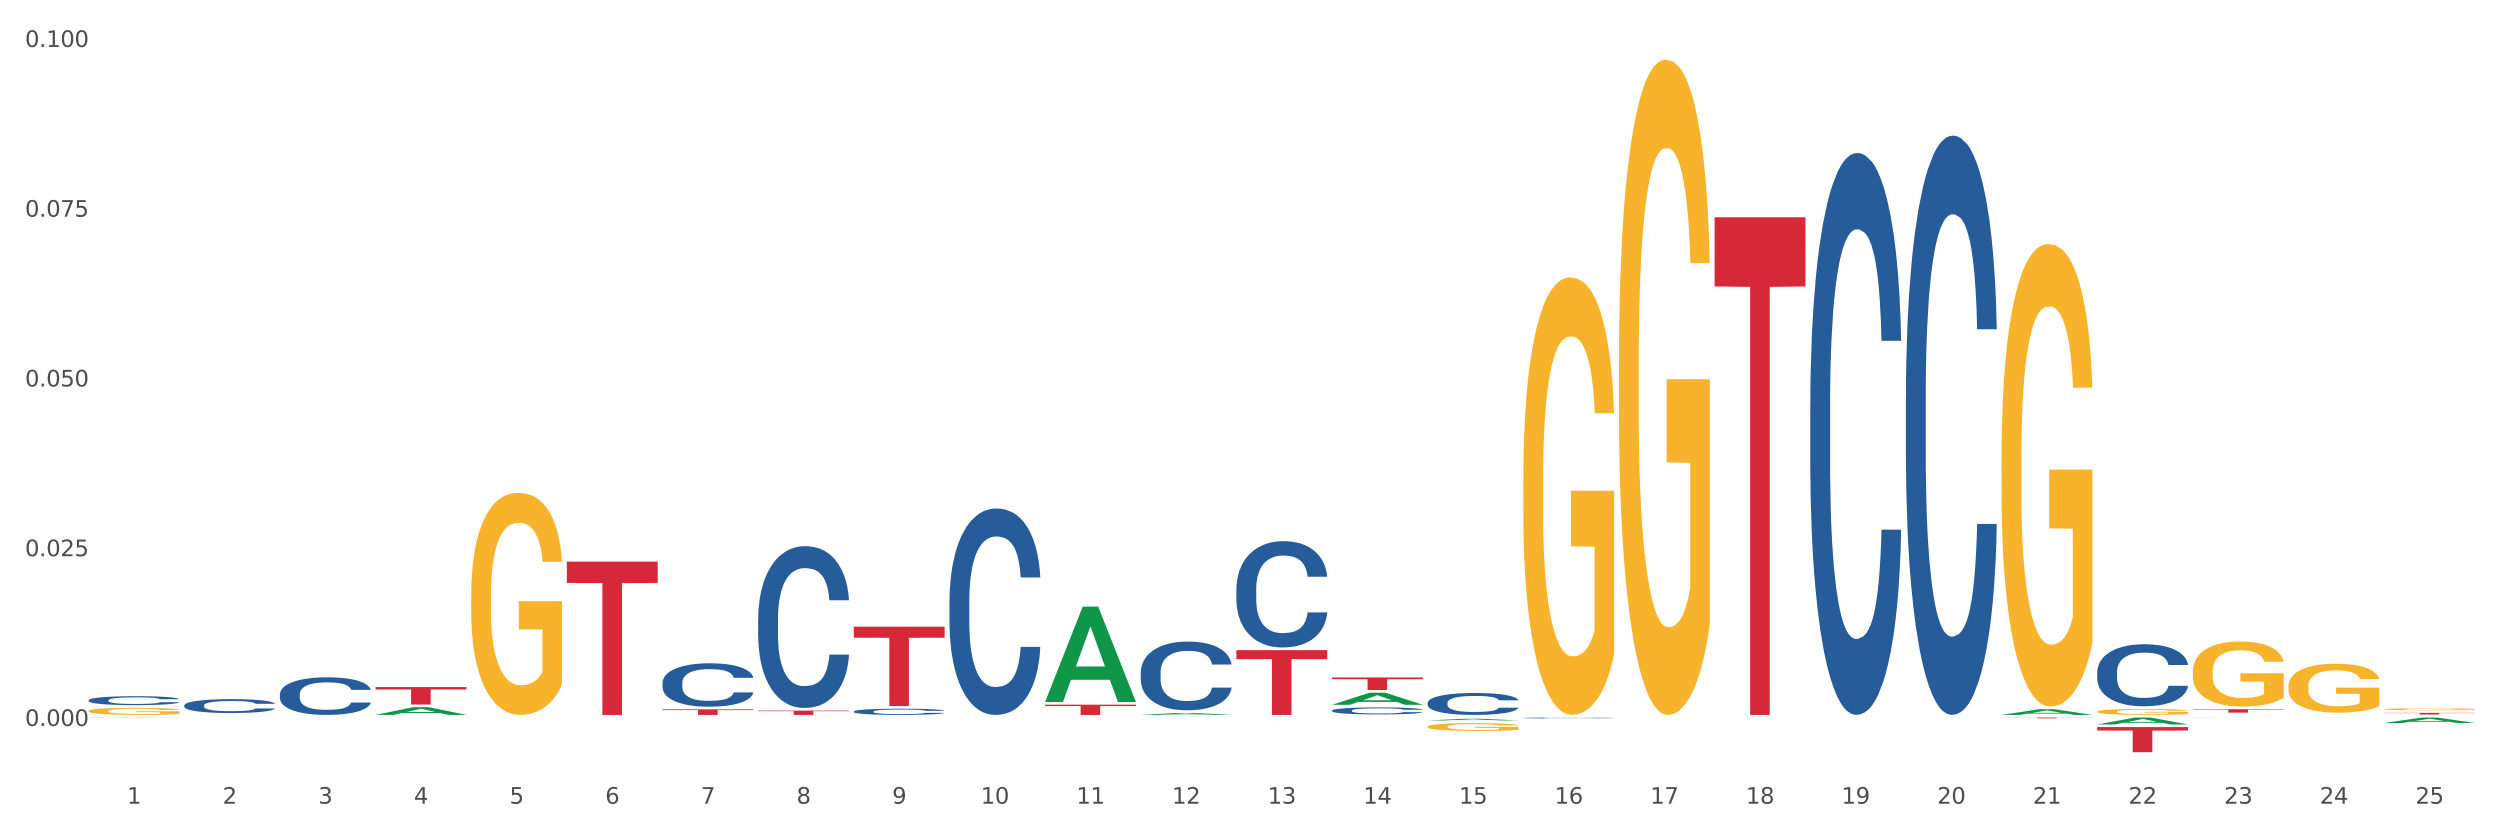 <?xml version="1.0" encoding="utf-8" standalone="no"?>
<!DOCTYPE svg PUBLIC "-//W3C//DTD SVG 1.1//EN"
  "http://www.w3.org/Graphics/SVG/1.1/DTD/svg11.dtd">
<svg xmlns:xlink="http://www.w3.org/1999/xlink" width="1080pt" height="360pt" viewBox="0 0 1080 360" xmlns="http://www.w3.org/2000/svg" version="1.1">
 <rect x="0" y="0" width="1080" height="360" fill="#333333" stroke="none"/>
 <defs>
  <style type="text/css">*{stroke-linejoin: round; stroke-linecap: butt}</style>
 </defs>
 <g id="figure_1">
  <g id="patch_1">
   <path d="M 0 360 
L 1080 360 
L 1080 0 
L 0 0 
z
" style="fill: #ffffff; stroke: #ffffff; stroke-linejoin: miter"/>
  </g>
  <g id="axes_1">
   <g id="matplotlib.axis_1">
    <g id="xtick_1">
     <g id="text_1">
      <!-- 1 -->
      <g style="fill: #4d4d4d" transform="translate(54.856 347.204) scale(0.096 -0.096)">
       <defs>
        <path id="DejaVuSans-31" d="M 794 531 
L 1825 531 
L 1825 4091 
L 703 3866 
L 703 4441 
L 1819 4666 
L 2450 4666 
L 2450 531 
L 3481 531 
L 3481 0 
L 794 0 
L 794 531 
z
" transform="scale(0.016)"/>
       </defs>
       <use xlink:href="#DejaVuSans-31"/>
      </g>
     </g>
    </g>
    <g id="xtick_2">
     <g id="text_2">
      <!-- 2 -->
      <g style="fill: #4d4d4d" transform="translate(96.175 347.204) scale(0.096 -0.096)">
       <defs>
        <path id="DejaVuSans-32" d="M 1228 531 
L 3431 531 
L 3431 0 
L 469 0 
L 469 531 
Q 828 903 1448 1529 
Q 2069 2156 2228 2338 
Q 2531 2678 2651 2914 
Q 2772 3150 2772 3378 
Q 2772 3750 2511 3984 
Q 2250 4219 1831 4219 
Q 1534 4219 1204 4116 
Q 875 4013 500 3803 
L 500 4441 
Q 881 4594 1212 4672 
Q 1544 4750 1819 4750 
Q 2544 4750 2975 4387 
Q 3406 4025 3406 3419 
Q 3406 3131 3298 2873 
Q 3191 2616 2906 2266 
Q 2828 2175 2409 1742 
Q 1991 1309 1228 531 
z
" transform="scale(0.016)"/>
       </defs>
       <use xlink:href="#DejaVuSans-32"/>
      </g>
     </g>
    </g>
    <g id="xtick_3">
     <g id="text_3">
      <!-- 3 -->
      <g style="fill: #4d4d4d" transform="translate(137.494 347.204) scale(0.096 -0.096)">
       <defs>
        <path id="DejaVuSans-33" d="M 2597 2516 
Q 3050 2419 3304 2112 
Q 3559 1806 3559 1356 
Q 3559 666 3084 287 
Q 2609 -91 1734 -91 
Q 1441 -91 1130 -33 
Q 819 25 488 141 
L 488 750 
Q 750 597 1062 519 
Q 1375 441 1716 441 
Q 2309 441 2620 675 
Q 2931 909 2931 1356 
Q 2931 1769 2642 2001 
Q 2353 2234 1838 2234 
L 1294 2234 
L 1294 2753 
L 1863 2753 
Q 2328 2753 2575 2939 
Q 2822 3125 2822 3475 
Q 2822 3834 2567 4026 
Q 2313 4219 1838 4219 
Q 1578 4219 1281 4162 
Q 984 4106 628 3988 
L 628 4550 
Q 988 4650 1302 4700 
Q 1616 4750 1894 4750 
Q 2613 4750 3031 4423 
Q 3450 4097 3450 3541 
Q 3450 3153 3228 2886 
Q 3006 2619 2597 2516 
z
" transform="scale(0.016)"/>
       </defs>
       <use xlink:href="#DejaVuSans-33"/>
      </g>
     </g>
    </g>
    <g id="xtick_4">
     <g id="text_4">
      <!-- 4 -->
      <g style="fill: #4d4d4d" transform="translate(178.814 347.204) scale(0.096 -0.096)">
       <defs>
        <path id="DejaVuSans-34" d="M 2419 4116 
L 825 1625 
L 2419 1625 
L 2419 4116 
z
M 2253 4666 
L 3047 4666 
L 3047 1625 
L 3713 1625 
L 3713 1100 
L 3047 1100 
L 3047 0 
L 2419 0 
L 2419 1100 
L 313 1100 
L 313 1709 
L 2253 4666 
z
" transform="scale(0.016)"/>
       </defs>
       <use xlink:href="#DejaVuSans-34"/>
      </g>
     </g>
    </g>
    <g id="xtick_5">
     <g id="text_5">
      <!-- 5 -->
      <g style="fill: #4d4d4d" transform="translate(220.133 347.204) scale(0.096 -0.096)">
       <defs>
        <path id="DejaVuSans-35" d="M 691 4666 
L 3169 4666 
L 3169 4134 
L 1269 4134 
L 1269 2991 
Q 1406 3038 1543 3061 
Q 1681 3084 1819 3084 
Q 2600 3084 3056 2656 
Q 3513 2228 3513 1497 
Q 3513 744 3044 326 
Q 2575 -91 1722 -91 
Q 1428 -91 1123 -41 
Q 819 9 494 109 
L 494 744 
Q 775 591 1075 516 
Q 1375 441 1709 441 
Q 2250 441 2565 725 
Q 2881 1009 2881 1497 
Q 2881 1984 2565 2268 
Q 2250 2553 1709 2553 
Q 1456 2553 1204 2497 
Q 953 2441 691 2322 
L 691 4666 
z
" transform="scale(0.016)"/>
       </defs>
       <use xlink:href="#DejaVuSans-35"/>
      </g>
     </g>
    </g>
    <g id="xtick_6">
     <g id="text_6">
      <!-- 6 -->
      <g style="fill: #4d4d4d" transform="translate(261.452 347.204) scale(0.096 -0.096)">
       <defs>
        <path id="DejaVuSans-36" d="M 2113 2584 
Q 1688 2584 1439 2293 
Q 1191 2003 1191 1497 
Q 1191 994 1439 701 
Q 1688 409 2113 409 
Q 2538 409 2786 701 
Q 3034 994 3034 1497 
Q 3034 2003 2786 2293 
Q 2538 2584 2113 2584 
z
M 3366 4563 
L 3366 3988 
Q 3128 4100 2886 4159 
Q 2644 4219 2406 4219 
Q 1781 4219 1451 3797 
Q 1122 3375 1075 2522 
Q 1259 2794 1537 2939 
Q 1816 3084 2150 3084 
Q 2853 3084 3261 2657 
Q 3669 2231 3669 1497 
Q 3669 778 3244 343 
Q 2819 -91 2113 -91 
Q 1303 -91 875 529 
Q 447 1150 447 2328 
Q 447 3434 972 4092 
Q 1497 4750 2381 4750 
Q 2619 4750 2861 4703 
Q 3103 4656 3366 4563 
z
" transform="scale(0.016)"/>
       </defs>
       <use xlink:href="#DejaVuSans-36"/>
      </g>
     </g>
    </g>
    <g id="xtick_7">
     <g id="text_7">
      <!-- 7 -->
      <g style="fill: #4d4d4d" transform="translate(302.772 347.204) scale(0.096 -0.096)">
       <defs>
        <path id="DejaVuSans-37" d="M 525 4666 
L 3525 4666 
L 3525 4397 
L 1831 0 
L 1172 0 
L 2766 4134 
L 525 4134 
L 525 4666 
z
" transform="scale(0.016)"/>
       </defs>
       <use xlink:href="#DejaVuSans-37"/>
      </g>
     </g>
    </g>
    <g id="xtick_8">
     <g id="text_8">
      <!-- 8 -->
      <g style="fill: #4d4d4d" transform="translate(344.091 347.204) scale(0.096 -0.096)">
       <defs>
        <path id="DejaVuSans-38" d="M 2034 2216 
Q 1584 2216 1326 1975 
Q 1069 1734 1069 1313 
Q 1069 891 1326 650 
Q 1584 409 2034 409 
Q 2484 409 2743 651 
Q 3003 894 3003 1313 
Q 3003 1734 2745 1975 
Q 2488 2216 2034 2216 
z
M 1403 2484 
Q 997 2584 770 2862 
Q 544 3141 544 3541 
Q 544 4100 942 4425 
Q 1341 4750 2034 4750 
Q 2731 4750 3128 4425 
Q 3525 4100 3525 3541 
Q 3525 3141 3298 2862 
Q 3072 2584 2669 2484 
Q 3125 2378 3379 2068 
Q 3634 1759 3634 1313 
Q 3634 634 3220 271 
Q 2806 -91 2034 -91 
Q 1263 -91 848 271 
Q 434 634 434 1313 
Q 434 1759 690 2068 
Q 947 2378 1403 2484 
z
M 1172 3481 
Q 1172 3119 1398 2916 
Q 1625 2713 2034 2713 
Q 2441 2713 2670 2916 
Q 2900 3119 2900 3481 
Q 2900 3844 2670 4047 
Q 2441 4250 2034 4250 
Q 1625 4250 1398 4047 
Q 1172 3844 1172 3481 
z
" transform="scale(0.016)"/>
       </defs>
       <use xlink:href="#DejaVuSans-38"/>
      </g>
     </g>
    </g>
    <g id="xtick_9">
     <g id="text_9">
      <!-- 9 -->
      <g style="fill: #4d4d4d" transform="translate(385.41 347.204) scale(0.096 -0.096)">
       <defs>
        <path id="DejaVuSans-39" d="M 703 97 
L 703 672 
Q 941 559 1184 500 
Q 1428 441 1663 441 
Q 2288 441 2617 861 
Q 2947 1281 2994 2138 
Q 2813 1869 2534 1725 
Q 2256 1581 1919 1581 
Q 1219 1581 811 2004 
Q 403 2428 403 3163 
Q 403 3881 828 4315 
Q 1253 4750 1959 4750 
Q 2769 4750 3195 4129 
Q 3622 3509 3622 2328 
Q 3622 1225 3098 567 
Q 2575 -91 1691 -91 
Q 1453 -91 1209 -44 
Q 966 3 703 97 
z
M 1959 2075 
Q 2384 2075 2632 2365 
Q 2881 2656 2881 3163 
Q 2881 3666 2632 3958 
Q 2384 4250 1959 4250 
Q 1534 4250 1286 3958 
Q 1038 3666 1038 3163 
Q 1038 2656 1286 2365 
Q 1534 2075 1959 2075 
z
" transform="scale(0.016)"/>
       </defs>
       <use xlink:href="#DejaVuSans-39"/>
      </g>
     </g>
    </g>
    <g id="xtick_10">
     <g id="text_10">
      <!-- 10 -->
      <g style="fill: #4d4d4d" transform="translate(423.676 347.204) scale(0.096 -0.096)">
       <defs>
        <path id="DejaVuSans-30" d="M 2034 4250 
Q 1547 4250 1301 3770 
Q 1056 3291 1056 2328 
Q 1056 1369 1301 889 
Q 1547 409 2034 409 
Q 2525 409 2770 889 
Q 3016 1369 3016 2328 
Q 3016 3291 2770 3770 
Q 2525 4250 2034 4250 
z
M 2034 4750 
Q 2819 4750 3233 4129 
Q 3647 3509 3647 2328 
Q 3647 1150 3233 529 
Q 2819 -91 2034 -91 
Q 1250 -91 836 529 
Q 422 1150 422 2328 
Q 422 3509 836 4129 
Q 1250 4750 2034 4750 
z
" transform="scale(0.016)"/>
       </defs>
       <use xlink:href="#DejaVuSans-31"/>
       <use xlink:href="#DejaVuSans-30" transform="translate(63.623 0)"/>
      </g>
     </g>
    </g>
    <g id="xtick_11">
     <g id="text_11">
      <!-- 11 -->
      <g style="fill: #4d4d4d" transform="translate(464.995 347.204) scale(0.096 -0.096)">
       <use xlink:href="#DejaVuSans-31"/>
       <use xlink:href="#DejaVuSans-31" transform="translate(63.623 0)"/>
      </g>
     </g>
    </g>
    <g id="xtick_12">
     <g id="text_12">
      <!-- 12 -->
      <g style="fill: #4d4d4d" transform="translate(506.314 347.204) scale(0.096 -0.096)">
       <use xlink:href="#DejaVuSans-31"/>
       <use xlink:href="#DejaVuSans-32" transform="translate(63.623 0)"/>
      </g>
     </g>
    </g>
    <g id="xtick_13">
     <g id="text_13">
      <!-- 13 -->
      <g style="fill: #4d4d4d" transform="translate(547.634 347.204) scale(0.096 -0.096)">
       <use xlink:href="#DejaVuSans-31"/>
       <use xlink:href="#DejaVuSans-33" transform="translate(63.623 0)"/>
      </g>
     </g>
    </g>
    <g id="xtick_14">
     <g id="text_14">
      <!-- 14 -->
      <g style="fill: #4d4d4d" transform="translate(588.953 347.204) scale(0.096 -0.096)">
       <use xlink:href="#DejaVuSans-31"/>
       <use xlink:href="#DejaVuSans-34" transform="translate(63.623 0)"/>
      </g>
     </g>
    </g>
    <g id="xtick_15">
     <g id="text_15">
      <!-- 15 -->
      <g style="fill: #4d4d4d" transform="translate(630.272 347.204) scale(0.096 -0.096)">
       <use xlink:href="#DejaVuSans-31"/>
       <use xlink:href="#DejaVuSans-35" transform="translate(63.623 0)"/>
      </g>
     </g>
    </g>
    <g id="xtick_16">
     <g id="text_16">
      <!-- 16 -->
      <g style="fill: #4d4d4d" transform="translate(671.591 347.204) scale(0.096 -0.096)">
       <use xlink:href="#DejaVuSans-31"/>
       <use xlink:href="#DejaVuSans-36" transform="translate(63.623 0)"/>
      </g>
     </g>
    </g>
    <g id="xtick_17">
     <g id="text_17">
      <!-- 17 -->
      <g style="fill: #4d4d4d" transform="translate(712.911 347.204) scale(0.096 -0.096)">
       <use xlink:href="#DejaVuSans-31"/>
       <use xlink:href="#DejaVuSans-37" transform="translate(63.623 0)"/>
      </g>
     </g>
    </g>
    <g id="xtick_18">
     <g id="text_18">
      <!-- 18 -->
      <g style="fill: #4d4d4d" transform="translate(754.23 347.204) scale(0.096 -0.096)">
       <use xlink:href="#DejaVuSans-31"/>
       <use xlink:href="#DejaVuSans-38" transform="translate(63.623 0)"/>
      </g>
     </g>
    </g>
    <g id="xtick_19">
     <g id="text_19">
      <!-- 19 -->
      <g style="fill: #4d4d4d" transform="translate(795.549 347.204) scale(0.096 -0.096)">
       <use xlink:href="#DejaVuSans-31"/>
       <use xlink:href="#DejaVuSans-39" transform="translate(63.623 0)"/>
      </g>
     </g>
    </g>
    <g id="xtick_20">
     <g id="text_20">
      <!-- 20 -->
      <g style="fill: #4d4d4d" transform="translate(836.869 347.204) scale(0.096 -0.096)">
       <use xlink:href="#DejaVuSans-32"/>
       <use xlink:href="#DejaVuSans-30" transform="translate(63.623 0)"/>
      </g>
     </g>
    </g>
    <g id="xtick_21">
     <g id="text_21">
      <!-- 21 -->
      <g style="fill: #4d4d4d" transform="translate(878.188 347.204) scale(0.096 -0.096)">
       <use xlink:href="#DejaVuSans-32"/>
       <use xlink:href="#DejaVuSans-31" transform="translate(63.623 0)"/>
      </g>
     </g>
    </g>
    <g id="xtick_22">
     <g id="text_22">
      <!-- 22 -->
      <g style="fill: #4d4d4d" transform="translate(919.507 347.204) scale(0.096 -0.096)">
       <use xlink:href="#DejaVuSans-32"/>
       <use xlink:href="#DejaVuSans-32" transform="translate(63.623 0)"/>
      </g>
     </g>
    </g>
    <g id="xtick_23">
     <g id="text_23">
      <!-- 23 -->
      <g style="fill: #4d4d4d" transform="translate(960.827 347.204) scale(0.096 -0.096)">
       <use xlink:href="#DejaVuSans-32"/>
       <use xlink:href="#DejaVuSans-33" transform="translate(63.623 0)"/>
      </g>
     </g>
    </g>
    <g id="xtick_24">
     <g id="text_24">
      <!-- 24 -->
      <g style="fill: #4d4d4d" transform="translate(1002.146 347.204) scale(0.096 -0.096)">
       <use xlink:href="#DejaVuSans-32"/>
       <use xlink:href="#DejaVuSans-34" transform="translate(63.623 0)"/>
      </g>
     </g>
    </g>
    <g id="xtick_25">
     <g id="text_25">
      <!-- 25 -->
      <g style="fill: #4d4d4d" transform="translate(1043.465 347.204) scale(0.096 -0.096)">
       <use xlink:href="#DejaVuSans-32"/>
       <use xlink:href="#DejaVuSans-35" transform="translate(63.623 0)"/>
      </g>
     </g>
    </g>
    <g id="xtick_26"/>
    <g id="xtick_27"/>
    <g id="xtick_28"/>
    <g id="xtick_29"/>
    <g id="xtick_30"/>
    <g id="xtick_31"/>
    <g id="xtick_32"/>
    <g id="xtick_33"/>
    <g id="xtick_34"/>
    <g id="xtick_35"/>
    <g id="xtick_36"/>
    <g id="xtick_37"/>
    <g id="xtick_38"/>
    <g id="xtick_39"/>
    <g id="xtick_40"/>
    <g id="xtick_41"/>
    <g id="xtick_42"/>
    <g id="xtick_43"/>
    <g id="xtick_44"/>
    <g id="xtick_45"/>
    <g id="xtick_46"/>
    <g id="xtick_47"/>
    <g id="xtick_48"/>
    <g id="xtick_49"/>
   </g>
   <g id="matplotlib.axis_2">
    <g id="ytick_1">
     <g id="text_26">
      <!-- 0.000 -->
      <g style="fill: #4d4d4d" transform="translate(10.8 313.623) scale(0.096 -0.096)">
       <defs>
        <path id="DejaVuSans-2e" d="M 684 794 
L 1344 794 
L 1344 0 
L 684 0 
L 684 794 
z
" transform="scale(0.016)"/>
       </defs>
       <use xlink:href="#DejaVuSans-30"/>
       <use xlink:href="#DejaVuSans-2e" transform="translate(63.623 0)"/>
       <use xlink:href="#DejaVuSans-30" transform="translate(95.41 0)"/>
       <use xlink:href="#DejaVuSans-30" transform="translate(159.033 0)"/>
       <use xlink:href="#DejaVuSans-30" transform="translate(222.656 0)"/>
      </g>
     </g>
    </g>
    <g id="ytick_2">
     <g id="text_27">
      <!-- 0.025 -->
      <g style="fill: #4d4d4d" transform="translate(10.8 240.289) scale(0.096 -0.096)">
       <use xlink:href="#DejaVuSans-30"/>
       <use xlink:href="#DejaVuSans-2e" transform="translate(63.623 0)"/>
       <use xlink:href="#DejaVuSans-30" transform="translate(95.41 0)"/>
       <use xlink:href="#DejaVuSans-32" transform="translate(159.033 0)"/>
       <use xlink:href="#DejaVuSans-35" transform="translate(222.656 0)"/>
      </g>
     </g>
    </g>
    <g id="ytick_3">
     <g id="text_28">
      <!-- 0.050 -->
      <g style="fill: #4d4d4d" transform="translate(10.8 166.956) scale(0.096 -0.096)">
       <use xlink:href="#DejaVuSans-30"/>
       <use xlink:href="#DejaVuSans-2e" transform="translate(63.623 0)"/>
       <use xlink:href="#DejaVuSans-30" transform="translate(95.41 0)"/>
       <use xlink:href="#DejaVuSans-35" transform="translate(159.033 0)"/>
       <use xlink:href="#DejaVuSans-30" transform="translate(222.656 0)"/>
      </g>
     </g>
    </g>
    <g id="ytick_4">
     <g id="text_29">
      <!-- 0.075 -->
      <g style="fill: #4d4d4d" transform="translate(10.8 93.622) scale(0.096 -0.096)">
       <use xlink:href="#DejaVuSans-30"/>
       <use xlink:href="#DejaVuSans-2e" transform="translate(63.623 0)"/>
       <use xlink:href="#DejaVuSans-30" transform="translate(95.41 0)"/>
       <use xlink:href="#DejaVuSans-37" transform="translate(159.033 0)"/>
       <use xlink:href="#DejaVuSans-35" transform="translate(222.656 0)"/>
      </g>
     </g>
    </g>
    <g id="ytick_5">
     <g id="text_30">
      <!-- 0.100 -->
      <g style="fill: #4d4d4d" transform="translate(10.8 20.289) scale(0.096 -0.096)">
       <use xlink:href="#DejaVuSans-30"/>
       <use xlink:href="#DejaVuSans-2e" transform="translate(63.623 0)"/>
       <use xlink:href="#DejaVuSans-31" transform="translate(95.41 0)"/>
       <use xlink:href="#DejaVuSans-30" transform="translate(159.033 0)"/>
       <use xlink:href="#DejaVuSans-30" transform="translate(222.656 0)"/>
      </g>
     </g>
    </g>
    <g id="ytick_6"/>
    <g id="ytick_7"/>
    <g id="ytick_8"/>
    <g id="ytick_9"/>
   </g>
   <g id="PolyCollection_1">
    <path d="M 38.283 310.133 
L 38.323 310.133 
L 54.51 310.037 
L 61.228 310.037 
L 77.536 310.133 
L 69.767 310.133 
L 66.246 310.11 
L 49.533 310.11 
L 49.412 310.111 
L 46.012 310.133 
L 38.283 310.133 
L 38.283 310.133 
L 51.637 310.097 
L 64.142 310.097 
L 57.95 310.057 
L 57.869 310.057 
L 57.788 310.057 
L 51.597 310.097 
L 51.637 310.097 
L 38.283 310.133 
z
" clip-path="url(#pfa350a98e0)" style="fill: #109648"/>
    <path d="M 162.241 308.832 
L 162.281 308.829 
L 178.468 305.491 
L 185.186 305.488 
L 201.494 308.838 
L 193.725 308.838 
L 190.204 308.058 
L 173.491 308.058 
L 173.369 308.071 
L 169.97 308.838 
L 162.241 308.838 
L 162.241 308.832 
L 175.595 307.592 
L 188.1 307.589 
L 181.908 306.202 
L 181.827 306.196 
L 181.746 306.205 
L 175.555 307.589 
L 175.595 307.592 
L 162.241 308.832 
z
" clip-path="url(#pfa350a98e0)" style="fill: #109648"/>
    <path d="M 451.476 303.197 
L 451.517 303.159 
L 467.704 262.072 
L 474.421 262.033 
L 490.73 303.275 
L 482.96 303.275 
L 479.439 293.671 
L 462.726 293.671 
L 462.605 293.826 
L 459.205 303.275 
L 451.476 303.275 
L 451.476 303.197 
L 464.83 287.94 
L 477.335 287.901 
L 471.143 270.823 
L 471.062 270.746 
L 470.981 270.862 
L 464.79 287.901 
L 464.83 287.94 
L 451.476 303.197 
z
" clip-path="url(#pfa350a98e0)" style="fill: #109648"/>
    <path d="M 492.796 308.837 
L 492.836 308.836 
L 509.023 307.975 
L 515.741 307.974 
L 532.049 308.838 
L 524.279 308.838 
L 520.758 308.637 
L 504.045 308.637 
L 503.924 308.64 
L 500.525 308.838 
L 492.796 308.838 
L 492.796 308.837 
L 506.15 308.517 
L 518.654 308.516 
L 512.463 308.158 
L 512.382 308.156 
L 512.301 308.159 
L 506.109 308.516 
L 506.15 308.517 
L 492.796 308.837 
z
" clip-path="url(#pfa350a98e0)" style="fill: #109648"/>
    <path d="M 203.56 257.231 
L 203.607 257.143 
L 203.607 253.989 
L 203.699 251.273 
L 204.163 244.701 
L 204.858 239.269 
L 205.368 236.378 
L 205.877 234.012 
L 206.48 231.646 
L 207.221 229.193 
L 208.565 225.601 
L 209.4 223.761 
L 210.419 221.833 
L 212.273 219.029 
L 213.617 217.452 
L 215.007 216.138 
L 217.278 214.561 
L 218.761 213.86 
L 220.337 213.334 
L 222.237 212.983 
L 223.674 212.896 
L 226.825 213.159 
L 229.513 213.947 
L 230.811 214.561 
L 232.479 215.612 
L 233.359 216.313 
L 234.796 217.715 
L 236.279 219.555 
L 237.299 221.132 
L 238.828 224.111 
L 239.987 227.09 
L 241.053 230.77 
L 241.609 233.311 
L 242.026 235.677 
L 242.397 238.393 
L 242.767 242.686 
L 234.425 242.686 
L 234.101 239.62 
L 233.591 236.728 
L 232.85 233.924 
L 232.201 232.172 
L 231.089 229.981 
L 230.069 228.58 
L 229.003 227.528 
L 227.705 226.652 
L 226.686 226.214 
L 225.249 225.863 
L 222.422 225.951 
L 220.522 226.652 
L 219.225 227.528 
L 218.39 228.317 
L 217.649 229.193 
L 216.815 230.42 
L 215.841 232.26 
L 215.146 233.924 
L 214.451 236.027 
L 213.895 238.13 
L 213.385 240.583 
L 212.968 243.212 
L 212.644 245.928 
L 212.366 249.258 
L 212.134 254.778 
L 212.134 266.781 
L 212.227 269.498 
L 212.458 273.09 
L 212.736 275.806 
L 213.2 279.048 
L 213.617 281.238 
L 214.405 284.393 
L 215.285 287.021 
L 215.98 288.686 
L 216.676 290.088 
L 217.881 292.016 
L 219.225 293.593 
L 220.383 294.557 
L 221.959 295.433 
L 223.025 295.783 
L 223.952 295.958 
L 226.222 295.958 
L 227.845 295.696 
L 229.652 295.082 
L 231.042 294.294 
L 232.201 293.33 
L 233.498 291.753 
L 234.333 290.263 
L 234.333 271.951 
L 224.137 271.863 
L 224.137 259.684 
L 242.814 259.684 
L 242.814 295.433 
L 242.026 297.273 
L 241.145 298.938 
L 240.218 300.427 
L 238.828 302.267 
L 237.16 304.019 
L 235.677 305.246 
L 234.101 306.297 
L 232.247 307.261 
L 229.837 308.137 
L 228.354 308.488 
L 226.501 308.751 
L 224.322 308.838 
L 222.422 308.663 
L 220.569 308.225 
L 218.622 307.437 
L 216.722 306.297 
L 215.285 305.158 
L 213.849 303.757 
L 212.319 301.917 
L 211.114 300.164 
L 210.187 298.587 
L 209.168 296.572 
L 208.056 293.943 
L 207.221 291.578 
L 206.48 289.124 
L 205.692 285.97 
L 205.136 283.254 
L 204.58 279.837 
L 204.255 277.296 
L 203.885 273.353 
L 203.607 267.833 
L 203.56 257.231 
z
" clip-path="url(#pfa350a98e0)" style="fill: #f7b32b"/>
    <path d="M 38.283 307.178 
L 38.329 307.176 
L 38.329 307.074 
L 38.422 306.987 
L 38.885 306.775 
L 39.581 306.601 
L 40.09 306.508 
L 40.6 306.432 
L 41.203 306.356 
L 41.944 306.277 
L 43.288 306.161 
L 44.122 306.102 
L 45.142 306.04 
L 46.996 305.95 
L 48.34 305.899 
L 49.73 305.857 
L 52.001 305.806 
L 53.484 305.783 
L 55.06 305.767 
L 56.96 305.755 
L 58.396 305.752 
L 61.548 305.761 
L 64.236 305.786 
L 65.533 305.806 
L 67.202 305.84 
L 68.082 305.862 
L 69.519 305.907 
L 71.002 305.967 
L 72.021 306.017 
L 73.551 306.113 
L 74.709 306.209 
L 75.775 306.327 
L 76.331 306.409 
L 76.749 306.485 
L 77.119 306.573 
L 77.49 306.711 
L 69.148 306.711 
L 68.824 306.612 
L 68.314 306.519 
L 67.572 306.429 
L 66.924 306.372 
L 65.811 306.302 
L 64.792 306.257 
L 63.726 306.223 
L 62.428 306.195 
L 61.409 306.181 
L 59.972 306.17 
L 57.145 306.172 
L 55.245 306.195 
L 53.947 306.223 
L 53.113 306.248 
L 52.372 306.277 
L 51.537 306.316 
L 50.564 306.375 
L 49.869 306.429 
L 49.174 306.496 
L 48.618 306.564 
L 48.108 306.643 
L 47.691 306.728 
L 47.366 306.815 
L 47.088 306.922 
L 46.857 307.1 
L 46.857 307.486 
L 46.949 307.573 
L 47.181 307.689 
L 47.459 307.776 
L 47.923 307.88 
L 48.34 307.951 
L 49.127 308.052 
L 50.008 308.137 
L 50.703 308.19 
L 51.398 308.235 
L 52.603 308.297 
L 53.947 308.348 
L 55.106 308.379 
L 56.682 308.407 
L 57.747 308.419 
L 58.674 308.424 
L 60.945 308.424 
L 62.567 308.416 
L 64.375 308.396 
L 65.765 308.371 
L 66.924 308.34 
L 68.221 308.289 
L 69.055 308.241 
L 69.055 307.652 
L 58.86 307.649 
L 58.86 307.257 
L 77.536 307.257 
L 77.536 308.407 
L 76.749 308.466 
L 75.868 308.52 
L 74.941 308.568 
L 73.551 308.627 
L 71.882 308.683 
L 70.399 308.723 
L 68.824 308.757 
L 66.97 308.788 
L 64.56 308.816 
L 63.077 308.827 
L 61.223 308.836 
L 59.045 308.838 
L 57.145 308.833 
L 55.291 308.819 
L 53.345 308.793 
L 51.445 308.757 
L 50.008 308.72 
L 48.571 308.675 
L 47.042 308.616 
L 45.837 308.559 
L 44.91 308.509 
L 43.891 308.444 
L 42.778 308.359 
L 41.944 308.283 
L 41.203 308.204 
L 40.415 308.103 
L 39.859 308.015 
L 39.303 307.906 
L 38.978 307.824 
L 38.607 307.697 
L 38.329 307.519 
L 38.283 307.178 
z
" clip-path="url(#pfa350a98e0)" style="fill: #f7b32b"/>
    <path d="M 658.073 207.17 
L 658.119 206.998 
L 658.119 200.784 
L 658.212 195.433 
L 658.675 182.487 
L 659.37 171.785 
L 659.88 166.089 
L 660.39 161.428 
L 660.992 156.768 
L 661.734 151.935 
L 663.078 144.858 
L 663.912 141.233 
L 664.932 137.435 
L 666.785 131.912 
L 668.129 128.805 
L 669.52 126.216 
L 671.791 123.109 
L 673.274 121.728 
L 674.849 120.692 
L 676.749 120.002 
L 678.186 119.829 
L 681.337 120.347 
L 684.025 121.9 
L 685.323 123.109 
L 686.991 125.18 
L 687.872 126.561 
L 689.309 129.323 
L 690.792 132.947 
L 691.811 136.054 
L 693.341 141.923 
L 694.499 147.792 
L 695.565 155.042 
L 696.121 160.047 
L 696.538 164.708 
L 696.909 170.059 
L 697.28 178.517 
L 688.938 178.517 
L 688.613 172.475 
L 688.104 166.779 
L 687.362 161.256 
L 686.713 157.803 
L 685.601 153.488 
L 684.582 150.726 
L 683.516 148.655 
L 682.218 146.929 
L 681.198 146.066 
L 679.762 145.375 
L 676.935 145.548 
L 675.035 146.929 
L 673.737 148.655 
L 672.903 150.209 
L 672.161 151.935 
L 671.327 154.351 
L 670.354 157.976 
L 669.659 161.256 
L 668.964 165.398 
L 668.407 169.541 
L 667.898 174.374 
L 667.481 179.552 
L 667.156 184.903 
L 666.878 191.463 
L 666.646 202.337 
L 666.646 225.985 
L 666.739 231.336 
L 666.971 238.413 
L 667.249 243.764 
L 667.712 250.151 
L 668.129 254.466 
L 668.917 260.68 
L 669.798 265.858 
L 670.493 269.138 
L 671.188 271.9 
L 672.393 275.697 
L 673.737 278.804 
L 674.896 280.703 
L 676.471 282.429 
L 677.537 283.119 
L 678.464 283.465 
L 680.735 283.465 
L 682.357 282.947 
L 684.164 281.738 
L 685.555 280.185 
L 686.713 278.286 
L 688.011 275.179 
L 688.845 272.245 
L 688.845 236.169 
L 678.65 235.996 
L 678.65 212.003 
L 697.326 212.003 
L 697.326 282.429 
L 696.538 286.054 
L 695.658 289.333 
L 694.731 292.268 
L 693.341 295.893 
L 691.672 299.345 
L 690.189 301.761 
L 688.613 303.833 
L 686.76 305.731 
L 684.35 307.458 
L 682.867 308.148 
L 681.013 308.666 
L 678.835 308.838 
L 676.935 308.493 
L 675.081 307.63 
L 673.135 306.077 
L 671.234 303.833 
L 669.798 301.589 
L 668.361 298.827 
L 666.832 295.202 
L 665.627 291.75 
L 664.7 288.643 
L 663.68 284.673 
L 662.568 279.494 
L 661.734 274.834 
L 660.992 270.001 
L 660.205 263.787 
L 659.648 258.436 
L 659.092 251.704 
L 658.768 246.698 
L 658.397 238.931 
L 658.119 228.056 
L 658.073 207.17 
z
" clip-path="url(#pfa350a98e0)" style="fill: #f7b32b"/>
    <path d="M 616.753 313.933 
L 616.8 313.93 
L 616.8 313.818 
L 616.892 313.722 
L 617.356 313.49 
L 618.051 313.298 
L 618.561 313.196 
L 619.071 313.113 
L 619.673 313.029 
L 620.415 312.942 
L 621.759 312.815 
L 622.593 312.751 
L 623.612 312.682 
L 625.466 312.583 
L 626.81 312.528 
L 628.2 312.481 
L 630.471 312.426 
L 631.954 312.401 
L 633.53 312.382 
L 635.43 312.37 
L 636.867 312.367 
L 640.018 312.376 
L 642.706 312.404 
L 644.004 312.426 
L 645.672 312.463 
L 646.553 312.487 
L 647.989 312.537 
L 649.472 312.602 
L 650.492 312.658 
L 652.021 312.763 
L 653.18 312.868 
L 654.246 312.998 
L 654.802 313.088 
L 655.219 313.171 
L 655.59 313.267 
L 655.96 313.419 
L 647.619 313.419 
L 647.294 313.311 
L 646.784 313.209 
L 646.043 313.11 
L 645.394 313.048 
L 644.282 312.97 
L 643.262 312.921 
L 642.196 312.884 
L 640.899 312.853 
L 639.879 312.837 
L 638.442 312.825 
L 635.615 312.828 
L 633.715 312.853 
L 632.418 312.884 
L 631.584 312.911 
L 630.842 312.942 
L 630.008 312.986 
L 629.035 313.051 
L 628.339 313.11 
L 627.644 313.184 
L 627.088 313.258 
L 626.578 313.345 
L 626.161 313.438 
L 625.837 313.534 
L 625.559 313.651 
L 625.327 313.846 
L 625.327 314.27 
L 625.42 314.366 
L 625.652 314.493 
L 625.93 314.589 
L 626.393 314.703 
L 626.81 314.781 
L 627.598 314.892 
L 628.478 314.985 
L 629.174 315.044 
L 629.869 315.093 
L 631.074 315.162 
L 632.418 315.217 
L 633.576 315.251 
L 635.152 315.282 
L 636.218 315.295 
L 637.145 315.301 
L 639.416 315.301 
L 641.038 315.292 
L 642.845 315.27 
L 644.235 315.242 
L 645.394 315.208 
L 646.692 315.152 
L 647.526 315.1 
L 647.526 314.453 
L 637.33 314.45 
L 637.33 314.019 
L 656.007 314.019 
L 656.007 315.282 
L 655.219 315.347 
L 654.338 315.406 
L 653.412 315.459 
L 652.021 315.524 
L 650.353 315.586 
L 648.87 315.629 
L 647.294 315.666 
L 645.44 315.7 
L 643.03 315.731 
L 641.547 315.743 
L 639.694 315.753 
L 637.516 315.756 
L 635.615 315.75 
L 633.762 315.734 
L 631.815 315.706 
L 629.915 315.666 
L 628.478 315.626 
L 627.042 315.576 
L 625.512 315.511 
L 624.308 315.449 
L 623.381 315.394 
L 622.361 315.322 
L 621.249 315.23 
L 620.415 315.146 
L 619.673 315.059 
L 618.885 314.948 
L 618.329 314.852 
L 617.773 314.731 
L 617.449 314.642 
L 617.078 314.502 
L 616.8 314.307 
L 616.753 313.933 
z
" clip-path="url(#pfa350a98e0)" style="fill: #f7b32b"/>
    <path d="M 699.392 156.57 
L 699.438 156.312 
L 699.438 147.005 
L 699.531 138.991 
L 699.995 119.602 
L 700.69 103.574 
L 701.2 95.043 
L 701.709 88.063 
L 702.312 81.083 
L 703.053 73.844 
L 704.397 63.245 
L 705.231 57.816 
L 706.251 52.128 
L 708.105 43.856 
L 709.449 39.203 
L 710.839 35.325 
L 713.11 30.671 
L 714.593 28.603 
L 716.169 27.052 
L 718.069 26.018 
L 719.505 25.759 
L 722.657 26.535 
L 725.345 28.862 
L 726.642 30.671 
L 728.311 33.774 
L 729.191 35.842 
L 730.628 39.978 
L 732.111 45.407 
L 733.131 50.06 
L 734.66 58.85 
L 735.818 67.64 
L 736.884 78.497 
L 737.441 85.995 
L 737.858 92.975 
L 738.228 100.989 
L 738.599 113.656 
L 730.257 113.656 
L 729.933 104.608 
L 729.423 96.077 
L 728.681 87.804 
L 728.033 82.634 
L 726.92 76.171 
L 725.901 72.035 
L 724.835 68.932 
L 723.537 66.347 
L 722.518 65.054 
L 721.081 64.02 
L 718.254 64.279 
L 716.354 66.347 
L 715.056 68.932 
L 714.222 71.259 
L 713.481 73.844 
L 712.646 77.463 
L 711.673 82.892 
L 710.978 87.804 
L 710.283 94.009 
L 709.727 100.213 
L 709.217 107.452 
L 708.8 115.207 
L 708.476 123.221 
L 708.197 133.045 
L 707.966 149.332 
L 707.966 184.749 
L 708.058 192.763 
L 708.29 203.362 
L 708.568 211.377 
L 709.032 220.942 
L 709.449 227.405 
L 710.237 236.711 
L 711.117 244.467 
L 711.812 249.379 
L 712.507 253.515 
L 713.712 259.203 
L 715.056 263.856 
L 716.215 266.7 
L 717.791 269.285 
L 718.857 270.319 
L 719.783 270.836 
L 722.054 270.836 
L 723.676 270.06 
L 725.484 268.251 
L 726.874 265.924 
L 728.033 263.08 
L 729.33 258.427 
L 730.165 254.032 
L 730.165 200.002 
L 719.969 199.743 
L 719.969 163.809 
L 738.645 163.809 
L 738.645 269.285 
L 737.858 274.714 
L 736.977 279.626 
L 736.05 284.021 
L 734.66 289.449 
L 732.991 294.62 
L 731.508 298.239 
L 729.933 301.341 
L 728.079 304.185 
L 725.669 306.77 
L 724.186 307.804 
L 722.332 308.58 
L 720.154 308.838 
L 718.254 308.321 
L 716.4 307.029 
L 714.454 304.702 
L 712.554 301.341 
L 711.117 297.981 
L 709.68 293.844 
L 708.151 288.415 
L 706.946 283.245 
L 706.019 278.592 
L 705 272.646 
L 703.887 264.89 
L 703.053 257.91 
L 702.312 250.672 
L 701.524 241.365 
L 700.968 233.351 
L 700.412 223.268 
L 700.087 215.771 
L 699.717 204.138 
L 699.438 187.851 
L 699.392 156.57 
z
" clip-path="url(#pfa350a98e0)" style="fill: #f7b32b"/>
    <path d="M 864.669 197.765 
L 864.716 197.583 
L 864.716 191.013 
L 864.808 185.356 
L 865.272 171.67 
L 865.967 160.357 
L 866.477 154.335 
L 866.987 149.408 
L 867.589 144.481 
L 868.331 139.372 
L 869.675 131.89 
L 870.509 128.058 
L 871.528 124.043 
L 873.382 118.204 
L 874.726 114.919 
L 876.116 112.182 
L 878.387 108.898 
L 879.87 107.438 
L 881.446 106.343 
L 883.346 105.613 
L 884.783 105.43 
L 887.934 105.978 
L 890.622 107.62 
L 891.92 108.898 
L 893.588 111.087 
L 894.469 112.547 
L 895.905 115.467 
L 897.388 119.299 
L 898.408 122.583 
L 899.937 128.788 
L 901.096 134.992 
L 902.162 142.656 
L 902.718 147.948 
L 903.135 152.875 
L 903.506 158.532 
L 903.876 167.473 
L 895.534 167.473 
L 895.21 161.087 
L 894.7 155.065 
L 893.959 149.225 
L 893.31 145.576 
L 892.198 141.014 
L 891.178 138.094 
L 890.112 135.904 
L 888.815 134.08 
L 887.795 133.167 
L 886.358 132.437 
L 883.531 132.62 
L 881.631 134.08 
L 880.334 135.904 
L 879.499 137.547 
L 878.758 139.372 
L 877.924 141.926 
L 876.951 145.758 
L 876.255 149.225 
L 875.56 153.605 
L 875.004 157.984 
L 874.494 163.094 
L 874.077 168.568 
L 873.753 174.225 
L 873.475 181.159 
L 873.243 192.656 
L 873.243 217.655 
L 873.336 223.312 
L 873.567 230.794 
L 873.845 236.451 
L 874.309 243.202 
L 874.726 247.764 
L 875.514 254.334 
L 876.394 259.808 
L 877.09 263.275 
L 877.785 266.195 
L 878.99 270.209 
L 880.334 273.494 
L 881.492 275.501 
L 883.068 277.326 
L 884.134 278.056 
L 885.061 278.421 
L 887.332 278.421 
L 888.954 277.873 
L 890.761 276.596 
L 892.151 274.954 
L 893.31 272.947 
L 894.608 269.662 
L 895.442 266.56 
L 895.442 228.422 
L 885.246 228.239 
L 885.246 202.874 
L 903.923 202.874 
L 903.923 277.326 
L 903.135 281.158 
L 902.254 284.625 
L 901.327 287.727 
L 899.937 291.559 
L 898.269 295.209 
L 896.786 297.764 
L 895.21 299.954 
L 893.356 301.961 
L 890.946 303.786 
L 889.463 304.515 
L 887.61 305.063 
L 885.431 305.245 
L 883.531 304.88 
L 881.678 303.968 
L 879.731 302.326 
L 877.831 299.954 
L 876.394 297.581 
L 874.958 294.662 
L 873.428 290.83 
L 872.223 287.18 
L 871.297 283.895 
L 870.277 279.698 
L 869.165 274.224 
L 868.331 269.297 
L 867.589 264.188 
L 866.801 257.618 
L 866.245 251.961 
L 865.689 244.845 
L 865.365 239.553 
L 864.994 231.341 
L 864.716 219.845 
L 864.669 197.765 
z
" clip-path="url(#pfa350a98e0)" style="fill: #f7b32b"/>
    <path d="M 905.989 307.444 
L 906.035 307.441 
L 906.035 307.356 
L 906.128 307.283 
L 906.591 307.105 
L 907.286 306.958 
L 907.796 306.88 
L 908.306 306.816 
L 908.908 306.752 
L 909.65 306.686 
L 910.994 306.589 
L 911.828 306.539 
L 912.848 306.487 
L 914.701 306.411 
L 916.045 306.368 
L 917.436 306.333 
L 919.707 306.29 
L 921.19 306.271 
L 922.765 306.257 
L 924.665 306.248 
L 926.102 306.245 
L 929.253 306.252 
L 931.941 306.274 
L 933.239 306.29 
L 934.907 306.319 
L 935.788 306.338 
L 937.225 306.375 
L 938.708 306.425 
L 939.727 306.468 
L 941.256 306.548 
L 942.415 306.629 
L 943.481 306.728 
L 944.037 306.797 
L 944.454 306.861 
L 944.825 306.934 
L 945.196 307.05 
L 936.854 307.05 
L 936.529 306.968 
L 936.02 306.889 
L 935.278 306.814 
L 934.629 306.766 
L 933.517 306.707 
L 932.497 306.669 
L 931.432 306.641 
L 930.134 306.617 
L 929.114 306.605 
L 927.678 306.596 
L 924.851 306.598 
L 922.951 306.617 
L 921.653 306.641 
L 920.819 306.662 
L 920.077 306.686 
L 919.243 306.719 
L 918.27 306.769 
L 917.575 306.814 
L 916.88 306.87 
L 916.323 306.927 
L 915.814 306.994 
L 915.397 307.065 
L 915.072 307.138 
L 914.794 307.228 
L 914.562 307.377 
L 914.562 307.702 
L 914.655 307.775 
L 914.887 307.872 
L 915.165 307.946 
L 915.628 308.033 
L 916.045 308.092 
L 916.833 308.178 
L 917.714 308.249 
L 918.409 308.294 
L 919.104 308.332 
L 920.309 308.384 
L 921.653 308.426 
L 922.812 308.452 
L 924.387 308.476 
L 925.453 308.486 
L 926.38 308.49 
L 928.651 308.49 
L 930.273 308.483 
L 932.08 308.467 
L 933.471 308.445 
L 934.629 308.419 
L 935.927 308.377 
L 936.761 308.336 
L 936.761 307.841 
L 926.565 307.839 
L 926.565 307.51 
L 945.242 307.51 
L 945.242 308.476 
L 944.454 308.526 
L 943.574 308.571 
L 942.647 308.611 
L 941.256 308.661 
L 939.588 308.708 
L 938.105 308.741 
L 936.529 308.77 
L 934.676 308.796 
L 932.266 308.819 
L 930.783 308.829 
L 928.929 308.836 
L 926.751 308.838 
L 924.851 308.834 
L 922.997 308.822 
L 921.05 308.801 
L 919.15 308.77 
L 917.714 308.739 
L 916.277 308.701 
L 914.748 308.651 
L 913.543 308.604 
L 912.616 308.561 
L 911.596 308.507 
L 910.484 308.436 
L 909.65 308.372 
L 908.908 308.306 
L 908.121 308.22 
L 907.564 308.147 
L 907.008 308.055 
L 906.684 307.986 
L 906.313 307.879 
L 906.035 307.73 
L 905.989 307.444 
z
" clip-path="url(#pfa350a98e0)" style="fill: #f7b32b"/>
    <path d="M 1029.947 307.972 
L 1069.2 307.972 
L 1069.2 308.072 
L 1053.759 308.073 
L 1053.759 308.692 
L 1045.295 308.692 
L 1045.295 308.073 
L 1029.947 308.072 
L 1029.947 307.973 
L 1029.947 307.972 
z
" clip-path="url(#pfa350a98e0)" style="fill: #d62839"/>
    <path d="M 368.838 270.727 
L 408.091 270.727 
L 408.091 275.492 
L 392.65 275.524 
L 392.65 305.018 
L 384.185 305.018 
L 384.185 275.524 
L 368.838 275.492 
L 368.838 270.759 
L 368.838 270.727 
z
" clip-path="url(#pfa350a98e0)" style="fill: #d62839"/>
    <path d="M 451.476 304.412 
L 490.73 304.412 
L 490.73 305.027 
L 475.289 305.031 
L 475.289 308.838 
L 466.824 308.838 
L 466.824 305.031 
L 451.476 305.027 
L 451.476 304.416 
L 451.476 304.412 
z
" clip-path="url(#pfa350a98e0)" style="fill: #d62839"/>
    <path d="M 988.627 310.034 
L 1027.881 310.034 
L 1027.881 310.036 
L 1012.44 310.036 
L 1012.44 310.048 
L 1003.975 310.048 
L 1003.975 310.036 
L 988.627 310.036 
L 988.627 310.034 
L 988.627 310.034 
z
" clip-path="url(#pfa350a98e0)" style="fill: #d62839"/>
    <path d="M 327.518 306.98 
L 366.772 306.98 
L 366.772 307.238 
L 351.331 307.24 
L 351.331 308.838 
L 342.866 308.838 
L 342.866 307.24 
L 327.518 307.238 
L 327.518 306.982 
L 327.518 306.98 
z
" clip-path="url(#pfa350a98e0)" style="fill: #d62839"/>
    <path d="M 988.627 296.517 
L 988.674 296.498 
L 988.674 295.803 
L 988.766 295.205 
L 989.23 293.758 
L 989.925 292.562 
L 990.435 291.926 
L 990.945 291.405 
L 991.547 290.884 
L 992.289 290.344 
L 993.632 289.553 
L 994.467 289.148 
L 995.486 288.723 
L 997.34 288.106 
L 998.684 287.759 
L 1000.074 287.469 
L 1002.345 287.122 
L 1003.828 286.968 
L 1005.404 286.852 
L 1007.304 286.775 
L 1008.741 286.756 
L 1011.892 286.813 
L 1014.58 286.987 
L 1015.878 287.122 
L 1017.546 287.354 
L 1018.427 287.508 
L 1019.863 287.817 
L 1021.346 288.222 
L 1022.366 288.569 
L 1023.895 289.225 
L 1025.054 289.881 
L 1026.12 290.691 
L 1026.676 291.251 
L 1027.093 291.771 
L 1027.464 292.369 
L 1027.834 293.315 
L 1019.492 293.315 
L 1019.168 292.64 
L 1018.658 292.003 
L 1017.917 291.386 
L 1017.268 291 
L 1016.156 290.517 
L 1015.136 290.209 
L 1014.07 289.977 
L 1012.773 289.784 
L 1011.753 289.688 
L 1010.316 289.611 
L 1007.489 289.63 
L 1005.589 289.784 
L 1004.292 289.977 
L 1003.457 290.151 
L 1002.716 290.344 
L 1001.882 290.614 
L 1000.908 291.019 
L 1000.213 291.386 
L 999.518 291.849 
L 998.962 292.312 
L 998.452 292.852 
L 998.035 293.43 
L 997.711 294.029 
L 997.433 294.762 
L 997.201 295.977 
L 997.201 298.62 
L 997.294 299.218 
L 997.525 300.009 
L 997.803 300.607 
L 998.267 301.321 
L 998.684 301.803 
L 999.472 302.498 
L 1000.352 303.076 
L 1001.048 303.443 
L 1001.743 303.752 
L 1002.948 304.176 
L 1004.292 304.523 
L 1005.45 304.735 
L 1007.026 304.928 
L 1008.092 305.005 
L 1009.019 305.044 
L 1011.29 305.044 
L 1012.912 304.986 
L 1014.719 304.851 
L 1016.109 304.678 
L 1017.268 304.465 
L 1018.566 304.118 
L 1019.4 303.79 
L 1019.4 299.758 
L 1009.204 299.739 
L 1009.204 297.057 
L 1027.881 297.057 
L 1027.881 304.928 
L 1027.093 305.333 
L 1026.212 305.7 
L 1025.285 306.028 
L 1023.895 306.433 
L 1022.227 306.819 
L 1020.744 307.089 
L 1019.168 307.32 
L 1017.314 307.533 
L 1014.904 307.726 
L 1013.421 307.803 
L 1011.568 307.861 
L 1009.389 307.88 
L 1007.489 307.841 
L 1005.636 307.745 
L 1003.689 307.571 
L 1001.789 307.32 
L 1000.352 307.07 
L 998.916 306.761 
L 997.386 306.356 
L 996.181 305.97 
L 995.255 305.623 
L 994.235 305.179 
L 993.123 304.6 
L 992.289 304.079 
L 991.547 303.539 
L 990.759 302.845 
L 990.203 302.247 
L 989.647 301.494 
L 989.322 300.935 
L 988.952 300.067 
L 988.674 298.851 
L 988.627 296.517 
z
" clip-path="url(#pfa350a98e0)" style="fill: #f7b32b"/>
    <path d="M 947.308 290.135 
L 947.354 290.109 
L 947.354 289.186 
L 947.447 288.391 
L 947.91 286.467 
L 948.606 284.877 
L 949.115 284.031 
L 949.625 283.338 
L 950.228 282.646 
L 950.969 281.928 
L 952.313 280.876 
L 953.147 280.338 
L 954.167 279.773 
L 956.021 278.953 
L 957.365 278.491 
L 958.755 278.106 
L 961.026 277.645 
L 962.509 277.439 
L 964.085 277.286 
L 965.985 277.183 
L 967.421 277.157 
L 970.573 277.234 
L 973.261 277.465 
L 974.558 277.645 
L 976.227 277.952 
L 977.107 278.158 
L 978.544 278.568 
L 980.027 279.106 
L 981.046 279.568 
L 982.576 280.44 
L 983.734 281.312 
L 984.8 282.389 
L 985.356 283.133 
L 985.774 283.826 
L 986.144 284.621 
L 986.515 285.877 
L 978.173 285.877 
L 977.849 284.98 
L 977.339 284.133 
L 976.597 283.313 
L 975.949 282.8 
L 974.836 282.159 
L 973.817 281.748 
L 972.751 281.44 
L 971.453 281.184 
L 970.434 281.056 
L 968.997 280.953 
L 966.17 280.979 
L 964.27 281.184 
L 962.972 281.44 
L 962.138 281.671 
L 961.397 281.928 
L 960.562 282.287 
L 959.589 282.825 
L 958.894 283.313 
L 958.199 283.928 
L 957.643 284.544 
L 957.133 285.262 
L 956.716 286.031 
L 956.391 286.826 
L 956.113 287.801 
L 955.882 289.417 
L 955.882 292.93 
L 955.974 293.726 
L 956.206 294.777 
L 956.484 295.572 
L 956.948 296.521 
L 957.365 297.162 
L 958.153 298.086 
L 959.033 298.855 
L 959.728 299.342 
L 960.423 299.753 
L 961.628 300.317 
L 962.972 300.779 
L 964.131 301.061 
L 965.707 301.317 
L 966.772 301.42 
L 967.699 301.471 
L 969.97 301.471 
L 971.592 301.394 
L 973.4 301.215 
L 974.79 300.984 
L 975.949 300.702 
L 977.246 300.24 
L 978.08 299.804 
L 978.08 294.444 
L 967.885 294.418 
L 967.885 290.853 
L 986.561 290.853 
L 986.561 301.317 
L 985.774 301.856 
L 984.893 302.343 
L 983.966 302.779 
L 982.576 303.318 
L 980.907 303.831 
L 979.424 304.19 
L 977.849 304.497 
L 975.995 304.78 
L 973.585 305.036 
L 972.102 305.139 
L 970.248 305.216 
L 968.07 305.241 
L 966.17 305.19 
L 964.316 305.062 
L 962.37 304.831 
L 960.47 304.497 
L 959.033 304.164 
L 957.596 303.754 
L 956.067 303.215 
L 954.862 302.702 
L 953.935 302.24 
L 952.916 301.651 
L 951.803 300.881 
L 950.969 300.189 
L 950.228 299.471 
L 949.44 298.547 
L 948.884 297.752 
L 948.328 296.752 
L 948.003 296.008 
L 947.632 294.854 
L 947.354 293.238 
L 947.308 290.135 
z
" clip-path="url(#pfa350a98e0)" style="fill: #f7b32b"/>
    <path d="M 162.241 296.821 
L 201.494 296.821 
L 201.494 297.868 
L 186.053 297.875 
L 186.053 304.351 
L 177.589 304.351 
L 177.589 297.875 
L 162.241 297.868 
L 162.241 296.829 
L 162.241 296.821 
z
" clip-path="url(#pfa350a98e0)" style="fill: #d62839"/>
    <path d="M 947.308 309.992 
L 947.354 309.991 
L 947.354 309.991 
L 947.494 309.989 
L 948.004 309.987 
L 948.654 309.985 
L 949.767 309.983 
L 950.37 309.982 
L 951.159 309.981 
L 952.783 309.98 
L 954.639 309.979 
L 955.938 309.978 
L 956.913 309.977 
L 959.093 309.977 
L 960.346 309.976 
L 961.645 309.976 
L 962.759 309.976 
L 964.615 309.975 
L 966.1 309.975 
L 967.816 309.975 
L 969.255 309.975 
L 971.157 309.975 
L 973.941 309.976 
L 975.008 309.976 
L 976.446 309.976 
L 977.931 309.977 
L 979.138 309.978 
L 980.53 309.978 
L 981.968 309.979 
L 983.36 309.981 
L 984.334 309.982 
L 985.123 309.983 
L 985.819 309.984 
L 986.329 309.986 
L 986.561 309.987 
L 978.07 309.987 
L 977.838 309.986 
L 977.374 309.985 
L 976.91 309.984 
L 976.4 309.983 
L 975.611 309.982 
L 974.915 309.982 
L 973.755 309.981 
L 972.688 309.981 
L 971.807 309.981 
L 970.739 309.98 
L 968.466 309.98 
L 966.842 309.98 
L 965.821 309.98 
L 964.568 309.98 
L 963.501 309.981 
L 962.248 309.981 
L 961.274 309.981 
L 960.3 309.982 
L 959.743 309.982 
L 958.908 309.983 
L 958.351 309.984 
L 957.609 309.985 
L 957.191 309.986 
L 956.449 309.987 
L 956.124 309.989 
L 955.985 309.99 
L 955.892 309.991 
L 955.892 309.996 
L 956.17 309.998 
L 956.402 309.999 
L 956.773 310 
L 957.469 310.002 
L 958.49 310.003 
L 959.557 310.004 
L 960.439 310.005 
L 961.274 310.005 
L 962.109 310.006 
L 963.13 310.006 
L 963.965 310.006 
L 965.218 310.006 
L 966.703 310.007 
L 967.863 310.007 
L 970.229 310.006 
L 971.296 310.006 
L 972.317 310.006 
L 973.431 310.006 
L 974.312 310.005 
L 974.822 310.005 
L 975.658 310.004 
L 976.307 310.004 
L 976.864 310.003 
L 977.235 310.002 
L 977.653 310.001 
L 977.978 310 
L 978.07 309.999 
L 986.561 309.999 
L 986.376 310.001 
L 986.051 310.002 
L 985.401 310.003 
L 984.891 310.004 
L 984.102 310.005 
L 983.267 310.006 
L 982.107 310.007 
L 981.04 310.008 
L 979.926 310.009 
L 978.72 310.009 
L 976.539 310.01 
L 975.75 310.01 
L 974.08 310.011 
L 972.781 310.011 
L 970.879 310.011 
L 968.93 310.011 
L 966.888 310.011 
L 965.079 310.011 
L 963.084 310.011 
L 961.831 310.011 
L 960.439 310.011 
L 958.815 310.01 
L 957.284 310.01 
L 955.845 310.009 
L 954.5 310.008 
L 953.247 310.007 
L 951.623 310.006 
L 950.417 310.005 
L 949.535 310.003 
L 948.932 310.002 
L 948.329 310.001 
L 948.004 310 
L 947.494 309.998 
L 947.308 309.995 
L 947.308 309.992 
z
" clip-path="url(#pfa350a98e0)" style="fill: #255c99"/>
    <path d="M 244.88 242.625 
L 284.133 242.625 
L 284.133 251.826 
L 268.692 251.888 
L 268.692 308.838 
L 260.227 308.838 
L 260.227 251.888 
L 244.88 251.826 
L 244.88 242.687 
L 244.88 242.625 
z
" clip-path="url(#pfa350a98e0)" style="fill: #d62839"/>
    <path d="M 286.199 306.432 
L 325.452 306.432 
L 325.452 306.766 
L 310.011 306.768 
L 310.011 308.838 
L 301.547 308.838 
L 301.547 306.768 
L 286.199 306.766 
L 286.199 306.434 
L 286.199 306.432 
z
" clip-path="url(#pfa350a98e0)" style="fill: #d62839"/>
    <path d="M 1029.947 306.373 
L 1029.993 306.372 
L 1029.993 306.343 
L 1030.086 306.319 
L 1030.549 306.26 
L 1031.244 306.211 
L 1031.754 306.186 
L 1032.264 306.164 
L 1032.866 306.143 
L 1033.608 306.121 
L 1034.952 306.089 
L 1035.786 306.072 
L 1036.806 306.055 
L 1038.659 306.03 
L 1040.003 306.016 
L 1041.394 306.004 
L 1043.664 305.99 
L 1045.147 305.984 
L 1046.723 305.979 
L 1048.623 305.976 
L 1050.06 305.975 
L 1053.211 305.977 
L 1055.899 305.984 
L 1057.197 305.99 
L 1058.865 305.999 
L 1059.746 306.006 
L 1061.182 306.018 
L 1062.665 306.035 
L 1063.685 306.049 
L 1065.214 306.076 
L 1066.373 306.102 
L 1067.439 306.135 
L 1067.995 306.158 
L 1068.412 306.179 
L 1068.783 306.204 
L 1069.154 306.242 
L 1060.812 306.242 
L 1060.487 306.215 
L 1059.978 306.189 
L 1059.236 306.164 
L 1058.587 306.148 
L 1057.475 306.128 
L 1056.455 306.116 
L 1055.389 306.106 
L 1054.092 306.098 
L 1053.072 306.094 
L 1051.636 306.091 
L 1048.809 306.092 
L 1046.909 306.098 
L 1045.611 306.106 
L 1044.777 306.113 
L 1044.035 306.121 
L 1043.201 306.132 
L 1042.228 306.149 
L 1041.533 306.164 
L 1040.837 306.182 
L 1040.281 306.201 
L 1039.772 306.223 
L 1039.354 306.247 
L 1039.03 306.271 
L 1038.752 306.301 
L 1038.52 306.351 
L 1038.52 306.458 
L 1038.613 306.483 
L 1038.845 306.515 
L 1039.123 306.539 
L 1039.586 306.568 
L 1040.003 306.588 
L 1040.791 306.616 
L 1041.672 306.64 
L 1042.367 306.655 
L 1043.062 306.667 
L 1044.267 306.684 
L 1045.611 306.699 
L 1046.77 306.707 
L 1048.345 306.715 
L 1049.411 306.718 
L 1050.338 306.72 
L 1052.609 306.72 
L 1054.231 306.717 
L 1056.038 306.712 
L 1057.429 306.705 
L 1058.587 306.696 
L 1059.885 306.682 
L 1060.719 306.669 
L 1060.719 306.504 
L 1050.523 306.504 
L 1050.523 306.395 
L 1069.2 306.395 
L 1069.2 306.715 
L 1068.412 306.732 
L 1067.532 306.746 
L 1066.605 306.76 
L 1065.214 306.776 
L 1063.546 306.792 
L 1062.063 306.803 
L 1060.487 306.812 
L 1058.634 306.821 
L 1056.224 306.829 
L 1054.741 306.832 
L 1052.887 306.834 
L 1050.709 306.835 
L 1048.809 306.834 
L 1046.955 306.83 
L 1045.008 306.823 
L 1043.108 306.812 
L 1041.672 306.802 
L 1040.235 306.79 
L 1038.706 306.773 
L 1037.501 306.757 
L 1036.574 306.743 
L 1035.554 306.725 
L 1034.442 306.702 
L 1033.608 306.68 
L 1032.866 306.658 
L 1032.078 306.63 
L 1031.522 306.606 
L 1030.966 306.575 
L 1030.642 306.552 
L 1030.271 306.517 
L 1029.993 306.468 
L 1029.947 306.373 
z
" clip-path="url(#pfa350a98e0)" style="fill: #f7b32b"/>
    <path d="M 38.283 302.491 
L 38.329 302.487 
L 38.329 302.388 
L 38.469 302.254 
L 38.979 302.008 
L 39.629 301.821 
L 40.742 301.603 
L 41.345 301.511 
L 42.134 301.409 
L 43.758 301.243 
L 45.614 301.102 
L 46.913 301.025 
L 47.888 300.975 
L 50.068 300.887 
L 51.321 300.848 
L 52.62 300.817 
L 53.734 300.796 
L 55.59 300.771 
L 57.074 300.76 
L 58.791 300.757 
L 60.23 300.76 
L 62.132 300.774 
L 64.916 300.817 
L 65.983 300.841 
L 67.421 300.884 
L 68.906 300.94 
L 70.113 300.996 
L 71.505 301.077 
L 72.943 301.183 
L 74.335 301.317 
L 75.309 301.44 
L 76.098 301.571 
L 76.794 301.729 
L 77.304 301.902 
L 77.536 302.047 
L 69.045 302.047 
L 68.813 301.916 
L 68.349 301.775 
L 67.885 301.68 
L 67.375 301.603 
L 66.586 301.514 
L 65.89 301.458 
L 64.73 301.391 
L 63.663 301.349 
L 62.782 301.324 
L 61.714 301.303 
L 59.441 301.282 
L 57.817 301.282 
L 56.796 301.289 
L 55.543 301.307 
L 54.476 301.331 
L 53.223 301.373 
L 52.249 301.419 
L 51.275 301.479 
L 50.718 301.522 
L 49.883 301.599 
L 49.326 301.662 
L 48.584 301.772 
L 48.166 301.849 
L 47.424 302.05 
L 47.099 302.198 
L 46.96 302.3 
L 46.867 302.413 
L 46.867 302.963 
L 47.145 303.209 
L 47.377 303.315 
L 47.748 303.435 
L 48.444 303.59 
L 49.465 303.742 
L 50.532 303.851 
L 51.414 303.918 
L 52.249 303.967 
L 53.084 304.006 
L 54.105 304.041 
L 54.94 304.062 
L 56.193 304.083 
L 57.678 304.094 
L 58.838 304.094 
L 61.204 304.076 
L 62.271 304.059 
L 63.292 304.034 
L 64.406 303.995 
L 65.287 303.953 
L 65.797 303.921 
L 66.633 303.854 
L 67.282 303.784 
L 67.839 303.703 
L 68.21 303.632 
L 68.628 303.527 
L 68.953 303.407 
L 69.045 303.343 
L 77.536 303.343 
L 77.351 303.47 
L 77.026 303.594 
L 76.376 303.759 
L 75.866 303.854 
L 75.077 303.971 
L 74.242 304.069 
L 73.082 304.179 
L 72.015 304.26 
L 70.901 304.33 
L 69.695 304.394 
L 67.514 304.482 
L 66.725 304.506 
L 65.055 304.549 
L 63.756 304.573 
L 61.854 304.598 
L 59.905 304.612 
L 57.863 304.616 
L 56.054 304.609 
L 54.059 304.587 
L 52.806 304.566 
L 51.414 304.535 
L 49.79 304.485 
L 48.259 304.425 
L 46.82 304.355 
L 45.475 304.274 
L 44.222 304.182 
L 42.598 304.031 
L 41.392 303.883 
L 40.51 303.745 
L 39.907 303.629 
L 39.304 303.481 
L 38.979 303.379 
L 38.469 303.132 
L 38.283 302.903 
L 38.283 302.491 
z
" clip-path="url(#pfa350a98e0)" style="fill: #255c99"/>
    <path d="M 658.073 310.158 
L 658.119 310.158 
L 658.119 310.148 
L 658.258 310.135 
L 658.769 310.11 
L 659.418 310.092 
L 660.532 310.07 
L 661.135 310.061 
L 661.924 310.051 
L 663.548 310.035 
L 665.404 310.021 
L 666.703 310.013 
L 667.677 310.009 
L 669.858 310 
L 671.111 309.996 
L 672.41 309.993 
L 673.524 309.991 
L 675.38 309.988 
L 676.864 309.987 
L 678.581 309.987 
L 680.019 309.987 
L 681.922 309.989 
L 684.706 309.993 
L 685.773 309.995 
L 687.211 310 
L 688.696 310.005 
L 689.902 310.011 
L 691.294 310.019 
L 692.733 310.029 
L 694.125 310.042 
L 695.099 310.054 
L 695.888 310.067 
L 696.584 310.083 
L 697.094 310.1 
L 697.326 310.114 
L 688.835 310.114 
L 688.603 310.101 
L 688.139 310.087 
L 687.675 310.078 
L 687.165 310.07 
L 686.376 310.062 
L 685.68 310.056 
L 684.52 310.05 
L 683.453 310.045 
L 682.571 310.043 
L 681.504 310.041 
L 679.231 310.039 
L 677.607 310.039 
L 676.586 310.04 
L 675.333 310.041 
L 674.266 310.044 
L 673.013 310.048 
L 672.039 310.052 
L 671.064 310.058 
L 670.508 310.062 
L 669.672 310.07 
L 669.116 310.076 
L 668.373 310.087 
L 667.956 310.095 
L 667.213 310.115 
L 666.889 310.129 
L 666.749 310.139 
L 666.657 310.15 
L 666.657 310.205 
L 666.935 310.229 
L 667.167 310.239 
L 667.538 310.251 
L 668.234 310.267 
L 669.255 310.282 
L 670.322 310.292 
L 671.204 310.299 
L 672.039 310.304 
L 672.874 310.308 
L 673.895 310.311 
L 674.73 310.313 
L 675.983 310.315 
L 677.467 310.316 
L 678.627 310.316 
L 680.994 310.315 
L 682.061 310.313 
L 683.082 310.31 
L 684.195 310.307 
L 685.077 310.302 
L 685.587 310.299 
L 686.422 310.293 
L 687.072 310.286 
L 687.629 310.278 
L 688 310.271 
L 688.418 310.26 
L 688.742 310.248 
L 688.835 310.242 
L 697.326 310.242 
L 697.141 310.255 
L 696.816 310.267 
L 696.166 310.283 
L 695.656 310.293 
L 694.867 310.304 
L 694.032 310.314 
L 692.872 310.325 
L 691.805 310.333 
L 690.691 310.34 
L 689.485 310.346 
L 687.304 310.355 
L 686.515 310.357 
L 684.845 310.361 
L 683.546 310.364 
L 681.643 310.366 
L 679.695 310.367 
L 677.653 310.368 
L 675.844 310.367 
L 673.848 310.365 
L 672.596 310.363 
L 671.204 310.36 
L 669.58 310.355 
L 668.049 310.349 
L 666.61 310.342 
L 665.265 310.334 
L 664.012 310.325 
L 662.388 310.31 
L 661.181 310.295 
L 660.3 310.282 
L 659.697 310.27 
L 659.094 310.256 
L 658.769 310.246 
L 658.258 310.221 
L 658.073 310.199 
L 658.073 310.158 
z
" clip-path="url(#pfa350a98e0)" style="fill: #255c99"/>
    <path d="M 782.031 175.168 
L 782.077 174.946 
L 782.077 168.739 
L 782.216 160.316 
L 782.727 144.798 
L 783.376 133.05 
L 784.49 119.306 
L 785.093 113.542 
L 785.882 107.114 
L 787.506 96.695 
L 789.362 87.828 
L 790.661 82.951 
L 791.635 79.847 
L 793.816 74.306 
L 795.069 71.867 
L 796.368 69.872 
L 797.482 68.542 
L 799.337 66.99 
L 800.822 66.325 
L 802.539 66.104 
L 803.977 66.325 
L 805.88 67.212 
L 808.664 69.872 
L 809.731 71.424 
L 811.169 74.084 
L 812.654 77.631 
L 813.86 81.178 
L 815.252 86.276 
L 816.691 92.926 
L 818.083 101.35 
L 819.057 109.109 
L 819.846 117.311 
L 820.542 127.286 
L 821.052 138.148 
L 821.284 147.237 
L 812.793 147.237 
L 812.561 139.035 
L 812.097 130.168 
L 811.633 124.183 
L 811.123 119.306 
L 810.334 113.764 
L 809.638 110.217 
L 808.478 106.005 
L 807.411 103.345 
L 806.529 101.793 
L 805.462 100.463 
L 803.189 99.133 
L 801.565 99.133 
L 800.544 99.577 
L 799.291 100.685 
L 798.224 102.237 
L 796.971 104.897 
L 795.997 107.779 
L 795.022 111.547 
L 794.466 114.207 
L 793.63 119.084 
L 793.074 123.074 
L 792.331 129.946 
L 791.914 134.823 
L 791.171 147.459 
L 790.846 156.769 
L 790.707 163.198 
L 790.615 170.291 
L 790.615 204.873 
L 790.893 220.39 
L 791.125 227.04 
L 791.496 234.577 
L 792.192 244.331 
L 793.213 253.863 
L 794.28 260.735 
L 795.162 264.947 
L 795.997 268.05 
L 796.832 270.489 
L 797.853 272.705 
L 798.688 274.035 
L 799.941 275.365 
L 801.425 276.03 
L 802.585 276.03 
L 804.952 274.922 
L 806.019 273.814 
L 807.04 272.262 
L 808.153 269.824 
L 809.035 267.163 
L 809.545 265.168 
L 810.38 260.956 
L 811.03 256.523 
L 811.587 251.424 
L 811.958 246.991 
L 812.376 240.341 
L 812.7 232.804 
L 812.793 228.814 
L 821.284 228.814 
L 821.098 236.794 
L 820.774 244.552 
L 820.124 254.971 
L 819.614 260.956 
L 818.825 268.272 
L 817.99 274.479 
L 816.83 281.351 
L 815.763 286.449 
L 814.649 290.883 
L 813.443 294.873 
L 811.262 300.415 
L 810.473 301.966 
L 808.803 304.627 
L 807.504 306.178 
L 805.601 307.73 
L 803.653 308.617 
L 801.611 308.838 
L 799.801 308.395 
L 797.806 307.065 
L 796.554 305.735 
L 795.162 303.74 
L 793.538 300.636 
L 792.006 296.868 
L 790.568 292.434 
L 789.223 287.336 
L 787.97 281.572 
L 786.346 272.04 
L 785.139 262.73 
L 784.258 254.085 
L 783.655 246.769 
L 783.052 237.459 
L 782.727 231.03 
L 782.216 215.513 
L 782.031 201.104 
L 782.031 175.168 
z
" clip-path="url(#pfa350a98e0)" style="fill: #255c99"/>
    <path d="M 823.35 171.025 
L 823.396 170.797 
L 823.396 164.398 
L 823.536 155.713 
L 824.046 139.715 
L 824.696 127.602 
L 825.809 113.432 
L 826.412 107.49 
L 827.201 100.862 
L 828.825 90.12 
L 830.681 80.978 
L 831.98 75.95 
L 832.955 72.751 
L 835.135 67.037 
L 836.388 64.523 
L 837.687 62.466 
L 838.801 61.095 
L 840.657 59.495 
L 842.142 58.809 
L 843.858 58.581 
L 845.297 58.809 
L 847.199 59.724 
L 849.983 62.466 
L 851.05 64.066 
L 852.488 66.809 
L 853.973 70.465 
L 855.18 74.122 
L 856.572 79.379 
L 858.01 86.235 
L 859.402 94.92 
L 860.376 102.919 
L 861.165 111.375 
L 861.861 121.66 
L 862.371 132.858 
L 862.603 142.229 
L 854.112 142.229 
L 853.88 133.772 
L 853.416 124.631 
L 852.952 118.46 
L 852.442 113.432 
L 851.653 107.718 
L 850.957 104.061 
L 849.797 99.719 
L 848.73 96.977 
L 847.849 95.377 
L 846.781 94.005 
L 844.508 92.634 
L 842.884 92.634 
L 841.863 93.091 
L 840.61 94.234 
L 839.543 95.834 
L 838.29 98.576 
L 837.316 101.547 
L 836.342 105.433 
L 835.785 108.175 
L 834.95 113.203 
L 834.393 117.317 
L 833.651 124.402 
L 833.233 129.43 
L 832.491 142.457 
L 832.166 152.056 
L 832.027 158.684 
L 831.934 165.997 
L 831.934 201.651 
L 832.212 217.649 
L 832.444 224.505 
L 832.815 232.276 
L 833.511 242.332 
L 834.532 252.159 
L 835.599 259.244 
L 836.481 263.586 
L 837.316 266.786 
L 838.151 269.3 
L 839.172 271.585 
L 840.007 272.957 
L 841.26 274.328 
L 842.745 275.014 
L 843.905 275.014 
L 846.271 273.871 
L 847.338 272.728 
L 848.359 271.128 
L 849.473 268.614 
L 850.354 265.872 
L 850.865 263.815 
L 851.7 259.473 
L 852.349 254.902 
L 852.906 249.645 
L 853.277 245.074 
L 853.695 238.218 
L 854.02 230.447 
L 854.112 226.333 
L 862.603 226.333 
L 862.418 234.561 
L 862.093 242.56 
L 861.443 253.302 
L 860.933 259.473 
L 860.144 267.015 
L 859.309 273.414 
L 858.149 280.499 
L 857.082 285.755 
L 855.968 290.326 
L 854.762 294.44 
L 852.581 300.154 
L 851.792 301.754 
L 850.122 304.496 
L 848.823 306.096 
L 846.921 307.696 
L 844.972 308.61 
L 842.93 308.838 
L 841.121 308.381 
L 839.126 307.01 
L 837.873 305.639 
L 836.481 303.582 
L 834.857 300.382 
L 833.326 296.497 
L 831.887 291.926 
L 830.542 286.669 
L 829.289 280.727 
L 827.665 270.9 
L 826.459 261.301 
L 825.577 252.388 
L 824.974 244.846 
L 824.371 235.247 
L 824.046 228.619 
L 823.536 212.621 
L 823.35 197.765 
L 823.35 171.025 
z
" clip-path="url(#pfa350a98e0)" style="fill: #255c99"/>
    <path d="M 616.753 303.628 
L 616.8 303.619 
L 616.8 303.377 
L 616.939 303.049 
L 617.449 302.444 
L 618.099 301.986 
L 619.213 301.45 
L 619.816 301.225 
L 620.605 300.975 
L 622.229 300.568 
L 624.084 300.223 
L 625.384 300.033 
L 626.358 299.912 
L 628.539 299.696 
L 629.792 299.601 
L 631.091 299.523 
L 632.204 299.471 
L 634.06 299.411 
L 635.545 299.385 
L 637.262 299.376 
L 638.7 299.385 
L 640.602 299.419 
L 643.386 299.523 
L 644.454 299.583 
L 645.892 299.687 
L 647.377 299.825 
L 648.583 299.964 
L 649.975 300.162 
L 651.413 300.422 
L 652.805 300.75 
L 653.78 301.052 
L 654.568 301.372 
L 655.264 301.761 
L 655.775 302.184 
L 656.007 302.539 
L 647.516 302.539 
L 647.284 302.219 
L 646.82 301.873 
L 646.356 301.64 
L 645.845 301.45 
L 645.057 301.234 
L 644.361 301.096 
L 643.201 300.931 
L 642.134 300.828 
L 641.252 300.767 
L 640.185 300.715 
L 637.911 300.664 
L 636.287 300.664 
L 635.267 300.681 
L 634.014 300.724 
L 632.947 300.785 
L 631.694 300.888 
L 630.719 301.001 
L 629.745 301.147 
L 629.188 301.251 
L 628.353 301.441 
L 627.796 301.597 
L 627.054 301.865 
L 626.636 302.055 
L 625.894 302.547 
L 625.569 302.91 
L 625.43 303.161 
L 625.337 303.437 
L 625.337 304.786 
L 625.616 305.39 
L 625.848 305.65 
L 626.219 305.944 
L 626.915 306.324 
L 627.936 306.695 
L 629.003 306.963 
L 629.884 307.127 
L 630.719 307.248 
L 631.555 307.343 
L 632.575 307.43 
L 633.411 307.482 
L 634.663 307.534 
L 636.148 307.559 
L 637.308 307.559 
L 639.674 307.516 
L 640.742 307.473 
L 641.762 307.413 
L 642.876 307.318 
L 643.758 307.214 
L 644.268 307.136 
L 645.103 306.972 
L 645.753 306.799 
L 646.309 306.6 
L 646.681 306.427 
L 647.098 306.168 
L 647.423 305.874 
L 647.516 305.719 
L 656.007 305.719 
L 655.821 306.03 
L 655.496 306.332 
L 654.847 306.739 
L 654.336 306.972 
L 653.548 307.257 
L 652.713 307.499 
L 651.553 307.767 
L 650.485 307.966 
L 649.372 308.138 
L 648.165 308.294 
L 645.985 308.51 
L 645.196 308.571 
L 643.526 308.674 
L 642.226 308.735 
L 640.324 308.795 
L 638.375 308.83 
L 636.334 308.838 
L 634.524 308.821 
L 632.529 308.769 
L 631.276 308.717 
L 629.884 308.64 
L 628.26 308.519 
L 626.729 308.372 
L 625.291 308.199 
L 623.945 308 
L 622.693 307.776 
L 621.069 307.404 
L 619.862 307.041 
L 618.981 306.704 
L 618.377 306.419 
L 617.774 306.056 
L 617.449 305.805 
L 616.939 305.2 
L 616.753 304.639 
L 616.753 303.628 
z
" clip-path="url(#pfa350a98e0)" style="fill: #255c99"/>
    <path d="M 492.796 290.492 
L 492.842 290.465 
L 492.842 289.706 
L 492.981 288.676 
L 493.491 286.779 
L 494.141 285.342 
L 495.255 283.662 
L 495.858 282.957 
L 496.647 282.171 
L 498.271 280.897 
L 500.127 279.813 
L 501.426 279.217 
L 502.4 278.837 
L 504.581 278.16 
L 505.834 277.861 
L 507.133 277.618 
L 508.246 277.455 
L 510.102 277.265 
L 511.587 277.184 
L 513.304 277.157 
L 514.742 277.184 
L 516.644 277.292 
L 519.428 277.618 
L 520.496 277.807 
L 521.934 278.133 
L 523.419 278.566 
L 524.625 279 
L 526.017 279.623 
L 527.455 280.436 
L 528.847 281.466 
L 529.822 282.415 
L 530.61 283.418 
L 531.306 284.638 
L 531.817 285.966 
L 532.049 287.077 
L 523.558 287.077 
L 523.326 286.074 
L 522.862 284.99 
L 522.398 284.258 
L 521.888 283.662 
L 521.099 282.984 
L 520.403 282.551 
L 519.243 282.036 
L 518.176 281.71 
L 517.294 281.521 
L 516.227 281.358 
L 513.953 281.195 
L 512.329 281.195 
L 511.309 281.25 
L 510.056 281.385 
L 508.989 281.575 
L 507.736 281.9 
L 506.762 282.253 
L 505.787 282.713 
L 505.23 283.039 
L 504.395 283.635 
L 503.838 284.123 
L 503.096 284.963 
L 502.678 285.559 
L 501.936 287.104 
L 501.611 288.243 
L 501.472 289.029 
L 501.379 289.896 
L 501.379 294.125 
L 501.658 296.022 
L 501.89 296.835 
L 502.261 297.757 
L 502.957 298.949 
L 503.978 300.115 
L 505.045 300.955 
L 505.926 301.47 
L 506.762 301.85 
L 507.597 302.148 
L 508.617 302.419 
L 509.453 302.581 
L 510.705 302.744 
L 512.19 302.825 
L 513.35 302.825 
L 515.716 302.69 
L 516.784 302.554 
L 517.804 302.365 
L 518.918 302.066 
L 519.8 301.741 
L 520.31 301.497 
L 521.145 300.982 
L 521.795 300.44 
L 522.352 299.817 
L 522.723 299.275 
L 523.14 298.461 
L 523.465 297.54 
L 523.558 297.052 
L 532.049 297.052 
L 531.863 298.028 
L 531.538 298.976 
L 530.889 300.25 
L 530.379 300.982 
L 529.59 301.877 
L 528.755 302.636 
L 527.595 303.476 
L 526.527 304.099 
L 525.414 304.641 
L 524.207 305.129 
L 522.027 305.807 
L 521.238 305.997 
L 519.568 306.322 
L 518.268 306.512 
L 516.366 306.701 
L 514.417 306.81 
L 512.376 306.837 
L 510.566 306.783 
L 508.571 306.62 
L 507.318 306.457 
L 505.926 306.213 
L 504.302 305.834 
L 502.771 305.373 
L 501.333 304.831 
L 499.987 304.208 
L 498.735 303.503 
L 497.111 302.337 
L 495.904 301.199 
L 495.023 300.142 
L 494.419 299.247 
L 493.816 298.109 
L 493.491 297.323 
L 492.981 295.426 
L 492.796 293.664 
L 492.796 290.492 
z
" clip-path="url(#pfa350a98e0)" style="fill: #255c99"/>
    <path d="M 534.115 254.419 
L 534.161 254.377 
L 534.161 253.202 
L 534.3 251.609 
L 534.811 248.673 
L 535.46 246.451 
L 536.574 243.85 
L 537.177 242.76 
L 537.966 241.544 
L 539.59 239.573 
L 541.446 237.895 
L 542.745 236.973 
L 543.719 236.386 
L 545.9 235.337 
L 547.153 234.876 
L 548.452 234.499 
L 549.566 234.247 
L 551.422 233.953 
L 552.906 233.828 
L 554.623 233.786 
L 556.061 233.828 
L 557.964 233.995 
L 560.748 234.499 
L 561.815 234.792 
L 563.253 235.295 
L 564.738 235.966 
L 565.944 236.637 
L 567.336 237.602 
L 568.775 238.86 
L 570.167 240.454 
L 571.141 241.921 
L 571.93 243.473 
L 572.626 245.36 
L 573.136 247.415 
L 573.368 249.135 
L 564.877 249.135 
L 564.645 247.583 
L 564.181 245.905 
L 563.717 244.773 
L 563.207 243.85 
L 562.418 242.802 
L 561.722 242.131 
L 560.562 241.334 
L 559.495 240.831 
L 558.613 240.537 
L 557.546 240.286 
L 555.273 240.034 
L 553.649 240.034 
L 552.628 240.118 
L 551.375 240.328 
L 550.308 240.621 
L 549.055 241.125 
L 548.081 241.67 
L 547.106 242.383 
L 546.55 242.886 
L 545.715 243.809 
L 545.158 244.563 
L 544.415 245.863 
L 543.998 246.786 
L 543.255 249.176 
L 542.931 250.938 
L 542.791 252.154 
L 542.699 253.496 
L 542.699 260.038 
L 542.977 262.974 
L 543.209 264.232 
L 543.58 265.658 
L 544.276 267.503 
L 545.297 269.306 
L 546.364 270.606 
L 547.246 271.403 
L 548.081 271.99 
L 548.916 272.452 
L 549.937 272.871 
L 550.772 273.123 
L 552.025 273.374 
L 553.51 273.5 
L 554.669 273.5 
L 557.036 273.29 
L 558.103 273.081 
L 559.124 272.787 
L 560.237 272.326 
L 561.119 271.823 
L 561.629 271.445 
L 562.464 270.648 
L 563.114 269.81 
L 563.671 268.845 
L 564.042 268.006 
L 564.46 266.748 
L 564.784 265.322 
L 564.877 264.567 
L 573.368 264.567 
L 573.183 266.077 
L 572.858 267.545 
L 572.208 269.516 
L 571.698 270.648 
L 570.909 272.032 
L 570.074 273.206 
L 568.914 274.506 
L 567.847 275.471 
L 566.733 276.31 
L 565.527 277.065 
L 563.346 278.113 
L 562.557 278.407 
L 560.887 278.91 
L 559.588 279.203 
L 557.685 279.497 
L 555.737 279.665 
L 553.695 279.707 
L 551.886 279.623 
L 549.89 279.371 
L 548.638 279.12 
L 547.246 278.742 
L 545.622 278.155 
L 544.091 277.442 
L 542.652 276.603 
L 541.307 275.639 
L 540.054 274.548 
L 538.43 272.745 
L 537.224 270.984 
L 536.342 269.348 
L 535.739 267.964 
L 535.136 266.203 
L 534.811 264.987 
L 534.3 262.051 
L 534.115 259.325 
L 534.115 254.419 
z
" clip-path="url(#pfa350a98e0)" style="fill: #255c99"/>
    <path d="M 575.434 306.961 
L 575.481 306.958 
L 575.481 306.88 
L 575.62 306.775 
L 576.13 306.581 
L 576.78 306.434 
L 577.893 306.263 
L 578.496 306.191 
L 579.285 306.11 
L 580.909 305.98 
L 582.765 305.869 
L 584.064 305.808 
L 585.039 305.77 
L 587.219 305.7 
L 588.472 305.67 
L 589.771 305.645 
L 590.885 305.628 
L 592.741 305.609 
L 594.226 305.601 
L 595.942 305.598 
L 597.381 305.601 
L 599.283 305.612 
L 602.067 305.645 
L 603.134 305.664 
L 604.573 305.698 
L 606.057 305.742 
L 607.264 305.786 
L 608.656 305.85 
L 610.094 305.933 
L 611.486 306.038 
L 612.46 306.135 
L 613.249 306.238 
L 613.945 306.362 
L 614.456 306.498 
L 614.687 306.612 
L 606.197 306.612 
L 605.965 306.509 
L 605.501 306.398 
L 605.037 306.324 
L 604.526 306.263 
L 603.737 306.193 
L 603.041 306.149 
L 601.881 306.096 
L 600.814 306.063 
L 599.933 306.044 
L 598.866 306.027 
L 596.592 306.011 
L 594.968 306.011 
L 593.947 306.016 
L 592.694 306.03 
L 591.627 306.049 
L 590.375 306.083 
L 589.4 306.119 
L 588.426 306.166 
L 587.869 306.199 
L 587.034 306.26 
L 586.477 306.31 
L 585.735 306.396 
L 585.317 306.457 
L 584.575 306.614 
L 584.25 306.731 
L 584.111 306.811 
L 584.018 306.9 
L 584.018 307.332 
L 584.296 307.526 
L 584.528 307.609 
L 584.899 307.703 
L 585.595 307.825 
L 586.616 307.944 
L 587.683 308.03 
L 588.565 308.082 
L 589.4 308.121 
L 590.235 308.152 
L 591.256 308.179 
L 592.091 308.196 
L 593.344 308.212 
L 594.829 308.221 
L 595.989 308.221 
L 598.355 308.207 
L 599.422 308.193 
L 600.443 308.174 
L 601.557 308.143 
L 602.438 308.11 
L 602.949 308.085 
L 603.784 308.032 
L 604.433 307.977 
L 604.99 307.913 
L 605.361 307.858 
L 605.779 307.775 
L 606.104 307.681 
L 606.197 307.631 
L 614.687 307.631 
L 614.502 307.731 
L 614.177 307.828 
L 613.528 307.958 
L 613.017 308.032 
L 612.228 308.124 
L 611.393 308.201 
L 610.233 308.287 
L 609.166 308.351 
L 608.052 308.406 
L 606.846 308.456 
L 604.665 308.525 
L 603.877 308.545 
L 602.206 308.578 
L 600.907 308.597 
L 599.005 308.617 
L 597.056 308.628 
L 595.014 308.631 
L 593.205 308.625 
L 591.21 308.609 
L 589.957 308.592 
L 588.565 308.567 
L 586.941 308.528 
L 585.41 308.481 
L 583.972 308.426 
L 582.626 308.362 
L 581.373 308.29 
L 579.749 308.171 
L 578.543 308.055 
L 577.661 307.947 
L 577.058 307.855 
L 576.455 307.739 
L 576.13 307.659 
L 575.62 307.465 
L 575.434 307.285 
L 575.434 306.961 
z
" clip-path="url(#pfa350a98e0)" style="fill: #255c99"/>
    <path d="M 410.157 259.731 
L 410.203 259.649 
L 410.203 257.369 
L 410.342 254.274 
L 410.853 248.574 
L 411.502 244.257 
L 412.616 239.208 
L 413.219 237.091 
L 414.008 234.729 
L 415.632 230.901 
L 417.488 227.644 
L 418.787 225.852 
L 419.761 224.712 
L 421.942 222.676 
L 423.195 221.78 
L 424.494 221.047 
L 425.608 220.559 
L 427.464 219.989 
L 428.948 219.744 
L 430.665 219.663 
L 432.103 219.744 
L 434.006 220.07 
L 436.79 221.047 
L 437.857 221.617 
L 439.295 222.595 
L 440.78 223.898 
L 441.986 225.201 
L 443.378 227.074 
L 444.817 229.517 
L 446.209 232.612 
L 447.183 235.462 
L 447.972 238.475 
L 448.668 242.14 
L 449.178 246.13 
L 449.41 249.469 
L 440.919 249.469 
L 440.687 246.456 
L 440.223 243.199 
L 439.759 241 
L 439.249 239.208 
L 438.46 237.172 
L 437.764 235.869 
L 436.604 234.322 
L 435.537 233.345 
L 434.655 232.775 
L 433.588 232.286 
L 431.315 231.797 
L 429.691 231.797 
L 428.67 231.96 
L 427.417 232.367 
L 426.35 232.937 
L 425.097 233.915 
L 424.123 234.973 
L 423.149 236.358 
L 422.592 237.335 
L 421.757 239.127 
L 421.2 240.593 
L 420.457 243.117 
L 420.04 244.909 
L 419.297 249.551 
L 418.973 252.971 
L 418.833 255.333 
L 418.741 257.939 
L 418.741 270.644 
L 419.019 276.344 
L 419.251 278.787 
L 419.622 281.556 
L 420.318 285.14 
L 421.339 288.642 
L 422.406 291.166 
L 423.288 292.714 
L 424.123 293.854 
L 424.958 294.75 
L 425.979 295.564 
L 426.814 296.053 
L 428.067 296.541 
L 429.552 296.785 
L 430.712 296.785 
L 433.078 296.378 
L 434.145 295.971 
L 435.166 295.401 
L 436.279 294.505 
L 437.161 293.528 
L 437.671 292.795 
L 438.507 291.248 
L 439.156 289.619 
L 439.713 287.746 
L 440.084 286.117 
L 440.502 283.674 
L 440.826 280.905 
L 440.919 279.439 
L 449.41 279.439 
L 449.225 282.371 
L 448.9 285.221 
L 448.25 289.049 
L 447.74 291.248 
L 446.951 293.935 
L 446.116 296.215 
L 444.956 298.74 
L 443.889 300.613 
L 442.775 302.242 
L 441.569 303.708 
L 439.388 305.744 
L 438.599 306.314 
L 436.929 307.291 
L 435.63 307.861 
L 433.727 308.431 
L 431.779 308.757 
L 429.737 308.838 
L 427.928 308.676 
L 425.932 308.187 
L 424.68 307.698 
L 423.288 306.965 
L 421.664 305.825 
L 420.133 304.441 
L 418.694 302.812 
L 417.349 300.939 
L 416.096 298.821 
L 414.472 295.32 
L 413.266 291.899 
L 412.384 288.723 
L 411.781 286.036 
L 411.178 282.615 
L 410.853 280.253 
L 410.342 274.553 
L 410.157 269.259 
L 410.157 259.731 
z
" clip-path="url(#pfa350a98e0)" style="fill: #255c99"/>
    <path d="M 327.518 267.35 
L 327.565 267.287 
L 327.565 265.499 
L 327.704 263.073 
L 328.214 258.605 
L 328.864 255.222 
L 329.977 251.264 
L 330.581 249.604 
L 331.369 247.753 
L 332.993 244.753 
L 334.849 242.199 
L 336.148 240.795 
L 337.123 239.901 
L 339.304 238.305 
L 340.556 237.603 
L 341.855 237.029 
L 342.969 236.646 
L 344.825 236.199 
L 346.31 236.007 
L 348.026 235.943 
L 349.465 236.007 
L 351.367 236.263 
L 354.151 237.029 
L 355.218 237.476 
L 356.657 238.242 
L 358.141 239.263 
L 359.348 240.284 
L 360.74 241.752 
L 362.178 243.668 
L 363.57 246.093 
L 364.544 248.328 
L 365.333 250.689 
L 366.029 253.562 
L 366.54 256.69 
L 366.772 259.307 
L 358.281 259.307 
L 358.049 256.945 
L 357.585 254.392 
L 357.121 252.668 
L 356.61 251.264 
L 355.821 249.668 
L 355.125 248.647 
L 353.966 247.434 
L 352.898 246.668 
L 352.017 246.221 
L 350.95 245.838 
L 348.676 245.455 
L 347.052 245.455 
L 346.031 245.583 
L 344.779 245.902 
L 343.711 246.349 
L 342.459 247.115 
L 341.484 247.944 
L 340.51 249.03 
L 339.953 249.796 
L 339.118 251.2 
L 338.561 252.349 
L 337.819 254.328 
L 337.401 255.732 
L 336.659 259.371 
L 336.334 262.052 
L 336.195 263.903 
L 336.102 265.946 
L 336.102 275.904 
L 336.38 280.373 
L 336.612 282.288 
L 336.984 284.458 
L 337.68 287.267 
L 338.7 290.012 
L 339.768 291.991 
L 340.649 293.204 
L 341.484 294.097 
L 342.319 294.8 
L 343.34 295.438 
L 344.175 295.821 
L 345.428 296.204 
L 346.913 296.395 
L 348.073 296.395 
L 350.439 296.076 
L 351.506 295.757 
L 352.527 295.31 
L 353.641 294.608 
L 354.522 293.842 
L 355.033 293.268 
L 355.868 292.055 
L 356.517 290.778 
L 357.074 289.31 
L 357.445 288.033 
L 357.863 286.118 
L 358.188 283.948 
L 358.281 282.799 
L 366.772 282.799 
L 366.586 285.097 
L 366.261 287.331 
L 365.612 290.331 
L 365.101 292.055 
L 364.312 294.161 
L 363.477 295.949 
L 362.317 297.927 
L 361.25 299.396 
L 360.137 300.672 
L 358.93 301.821 
L 356.749 303.417 
L 355.961 303.864 
L 354.29 304.63 
L 352.991 305.077 
L 351.089 305.524 
L 349.14 305.779 
L 347.099 305.843 
L 345.289 305.715 
L 343.294 305.332 
L 342.041 304.949 
L 340.649 304.375 
L 339.025 303.481 
L 337.494 302.396 
L 336.056 301.119 
L 334.71 299.651 
L 333.457 297.991 
L 331.833 295.246 
L 330.627 292.565 
L 329.745 290.076 
L 329.142 287.969 
L 328.539 285.288 
L 328.214 283.437 
L 327.704 278.968 
L 327.518 274.819 
L 327.518 267.35 
z
" clip-path="url(#pfa350a98e0)" style="fill: #255c99"/>
    <path d="M 368.838 307.361 
L 368.884 307.358 
L 368.884 307.29 
L 369.023 307.197 
L 369.534 307.025 
L 370.183 306.895 
L 371.297 306.743 
L 371.9 306.679 
L 372.689 306.608 
L 374.313 306.493 
L 376.169 306.395 
L 377.468 306.341 
L 378.442 306.307 
L 380.623 306.246 
L 381.876 306.219 
L 383.175 306.197 
L 384.288 306.182 
L 386.144 306.165 
L 387.629 306.157 
L 389.346 306.155 
L 390.784 306.157 
L 392.687 306.167 
L 395.47 306.197 
L 396.538 306.214 
L 397.976 306.243 
L 399.461 306.282 
L 400.667 306.322 
L 402.059 306.378 
L 403.497 306.452 
L 404.889 306.545 
L 405.864 306.63 
L 406.653 306.721 
L 407.349 306.831 
L 407.859 306.951 
L 408.091 307.052 
L 399.6 307.052 
L 399.368 306.961 
L 398.904 306.863 
L 398.44 306.797 
L 397.93 306.743 
L 397.141 306.682 
L 396.445 306.643 
L 395.285 306.596 
L 394.218 306.567 
L 393.336 306.55 
L 392.269 306.535 
L 389.995 306.52 
L 388.371 306.52 
L 387.351 306.525 
L 386.098 306.537 
L 385.031 306.554 
L 383.778 306.584 
L 382.804 306.616 
L 381.829 306.657 
L 381.272 306.687 
L 380.437 306.741 
L 379.88 306.785 
L 379.138 306.861 
L 378.72 306.915 
L 377.978 307.054 
L 377.653 307.157 
L 377.514 307.228 
L 377.421 307.307 
L 377.421 307.689 
L 377.7 307.861 
L 377.932 307.934 
L 378.303 308.017 
L 378.999 308.125 
L 380.02 308.231 
L 381.087 308.307 
L 381.968 308.353 
L 382.804 308.388 
L 383.639 308.414 
L 384.66 308.439 
L 385.495 308.454 
L 386.747 308.468 
L 388.232 308.476 
L 389.392 308.476 
L 391.759 308.463 
L 392.826 308.451 
L 393.846 308.434 
L 394.96 308.407 
L 395.842 308.378 
L 396.352 308.356 
L 397.187 308.309 
L 397.837 308.26 
L 398.394 308.204 
L 398.765 308.155 
L 399.182 308.081 
L 399.507 307.998 
L 399.6 307.954 
L 408.091 307.954 
L 407.905 308.042 
L 407.581 308.128 
L 406.931 308.243 
L 406.421 308.309 
L 405.632 308.39 
L 404.797 308.459 
L 403.637 308.535 
L 402.569 308.591 
L 401.456 308.64 
L 400.25 308.684 
L 398.069 308.745 
L 397.28 308.762 
L 395.61 308.792 
L 394.31 308.809 
L 392.408 308.826 
L 390.459 308.836 
L 388.418 308.838 
L 386.608 308.834 
L 384.613 308.819 
L 383.36 308.804 
L 381.968 308.782 
L 380.344 308.748 
L 378.813 308.706 
L 377.375 308.657 
L 376.029 308.601 
L 374.777 308.537 
L 373.153 308.432 
L 371.946 308.329 
L 371.065 308.233 
L 370.462 308.152 
L 369.858 308.049 
L 369.534 307.978 
L 369.023 307.807 
L 368.838 307.647 
L 368.838 307.361 
z
" clip-path="url(#pfa350a98e0)" style="fill: #255c99"/>
    <path d="M 575.434 304.451 
L 575.475 304.446 
L 591.662 299.245 
L 598.379 299.24 
L 614.687 304.461 
L 606.918 304.461 
L 603.397 303.245 
L 586.684 303.245 
L 586.563 303.265 
L 583.163 304.461 
L 575.434 304.461 
L 575.434 304.451 
L 588.788 302.52 
L 601.293 302.515 
L 595.101 300.353 
L 595.02 300.343 
L 594.939 300.358 
L 588.748 302.515 
L 588.788 302.52 
L 575.434 304.451 
z
" clip-path="url(#pfa350a98e0)" style="fill: #109648"/>
    <path d="M 286.199 294.966 
L 286.245 294.949 
L 286.245 294.469 
L 286.385 293.818 
L 286.895 292.619 
L 287.544 291.711 
L 288.658 290.649 
L 289.261 290.204 
L 290.05 289.707 
L 291.674 288.902 
L 293.53 288.217 
L 294.829 287.84 
L 295.803 287.6 
L 297.984 287.172 
L 299.237 286.984 
L 300.536 286.829 
L 301.65 286.727 
L 303.506 286.607 
L 304.99 286.555 
L 306.707 286.538 
L 308.146 286.555 
L 310.048 286.624 
L 312.832 286.829 
L 313.899 286.949 
L 315.337 287.155 
L 316.822 287.429 
L 318.028 287.703 
L 319.42 288.097 
L 320.859 288.611 
L 322.251 289.262 
L 323.225 289.861 
L 324.014 290.495 
L 324.71 291.266 
L 325.22 292.105 
L 325.452 292.808 
L 316.961 292.808 
L 316.729 292.174 
L 316.265 291.489 
L 315.801 291.026 
L 315.291 290.649 
L 314.502 290.221 
L 313.806 289.947 
L 312.646 289.621 
L 311.579 289.416 
L 310.697 289.296 
L 309.63 289.193 
L 307.357 289.09 
L 305.733 289.09 
L 304.712 289.125 
L 303.459 289.21 
L 302.392 289.33 
L 301.139 289.536 
L 300.165 289.759 
L 299.191 290.05 
L 298.634 290.255 
L 297.799 290.632 
L 297.242 290.94 
L 296.499 291.471 
L 296.082 291.848 
L 295.339 292.825 
L 295.015 293.544 
L 294.875 294.041 
L 294.783 294.589 
L 294.783 297.261 
L 295.061 298.46 
L 295.293 298.974 
L 295.664 299.556 
L 296.36 300.31 
L 297.381 301.047 
L 298.448 301.578 
L 299.33 301.903 
L 300.165 302.143 
L 301 302.331 
L 302.021 302.503 
L 302.856 302.605 
L 304.109 302.708 
L 305.594 302.76 
L 306.754 302.76 
L 309.12 302.674 
L 310.187 302.588 
L 311.208 302.468 
L 312.321 302.28 
L 313.203 302.074 
L 313.713 301.92 
L 314.549 301.595 
L 315.198 301.252 
L 315.755 300.858 
L 316.126 300.516 
L 316.544 300.002 
L 316.868 299.419 
L 316.961 299.111 
L 325.452 299.111 
L 325.267 299.728 
L 324.942 300.327 
L 324.292 301.132 
L 323.782 301.595 
L 322.993 302.16 
L 322.158 302.64 
L 320.998 303.171 
L 319.931 303.565 
L 318.817 303.907 
L 317.611 304.216 
L 315.43 304.644 
L 314.641 304.764 
L 312.971 304.969 
L 311.672 305.089 
L 309.769 305.209 
L 307.821 305.278 
L 305.779 305.295 
L 303.97 305.261 
L 301.974 305.158 
L 300.722 305.055 
L 299.33 304.901 
L 297.706 304.661 
L 296.175 304.37 
L 294.736 304.027 
L 293.391 303.633 
L 292.138 303.188 
L 290.514 302.451 
L 289.308 301.732 
L 288.426 301.064 
L 287.823 300.499 
L 287.22 299.779 
L 286.895 299.282 
L 286.385 298.083 
L 286.199 296.97 
L 286.199 294.966 
z
" clip-path="url(#pfa350a98e0)" style="fill: #255c99"/>
    <path d="M 905.989 290.355 
L 906.035 290.33 
L 906.035 289.645 
L 906.174 288.715 
L 906.685 287.003 
L 907.334 285.706 
L 908.448 284.189 
L 909.051 283.553 
L 909.84 282.843 
L 911.464 281.693 
L 913.32 280.715 
L 914.619 280.176 
L 915.593 279.834 
L 917.774 279.222 
L 919.027 278.953 
L 920.326 278.733 
L 921.439 278.586 
L 923.295 278.415 
L 924.78 278.341 
L 926.497 278.317 
L 927.935 278.341 
L 929.838 278.439 
L 932.622 278.733 
L 933.689 278.904 
L 935.127 279.198 
L 936.612 279.589 
L 937.818 279.981 
L 939.21 280.543 
L 940.649 281.277 
L 942.041 282.207 
L 943.015 283.064 
L 943.804 283.969 
L 944.5 285.07 
L 945.01 286.269 
L 945.242 287.272 
L 936.751 287.272 
L 936.519 286.367 
L 936.055 285.388 
L 935.591 284.727 
L 935.081 284.189 
L 934.292 283.577 
L 933.596 283.186 
L 932.436 282.721 
L 931.369 282.427 
L 930.487 282.256 
L 929.42 282.109 
L 927.147 281.963 
L 925.523 281.963 
L 924.502 282.011 
L 923.249 282.134 
L 922.182 282.305 
L 920.929 282.599 
L 919.955 282.917 
L 918.98 283.333 
L 918.424 283.626 
L 917.588 284.165 
L 917.032 284.605 
L 916.289 285.363 
L 915.872 285.902 
L 915.129 287.296 
L 914.804 288.324 
L 914.665 289.034 
L 914.572 289.816 
L 914.572 293.633 
L 914.851 295.346 
L 915.083 296.08 
L 915.454 296.912 
L 916.15 297.988 
L 917.171 299.041 
L 918.238 299.799 
L 919.12 300.264 
L 919.955 300.606 
L 920.79 300.876 
L 921.811 301.12 
L 922.646 301.267 
L 923.899 301.414 
L 925.383 301.487 
L 926.543 301.487 
L 928.91 301.365 
L 929.977 301.243 
L 930.998 301.071 
L 932.111 300.802 
L 932.993 300.509 
L 933.503 300.288 
L 934.338 299.823 
L 934.988 299.334 
L 935.545 298.771 
L 935.916 298.282 
L 936.333 297.548 
L 936.658 296.716 
L 936.751 296.276 
L 945.242 296.276 
L 945.056 297.157 
L 944.732 298.013 
L 944.082 299.163 
L 943.572 299.823 
L 942.783 300.631 
L 941.948 301.316 
L 940.788 302.074 
L 939.721 302.637 
L 938.607 303.127 
L 937.401 303.567 
L 935.22 304.179 
L 934.431 304.35 
L 932.761 304.644 
L 931.462 304.815 
L 929.559 304.986 
L 927.611 305.084 
L 925.569 305.108 
L 923.759 305.059 
L 921.764 304.913 
L 920.512 304.766 
L 919.12 304.546 
L 917.496 304.203 
L 915.964 303.787 
L 914.526 303.298 
L 913.181 302.735 
L 911.928 302.099 
L 910.304 301.047 
L 909.097 300.019 
L 908.216 299.065 
L 907.613 298.258 
L 907.009 297.23 
L 906.685 296.52 
L 906.174 294.808 
L 905.989 293.217 
L 905.989 290.355 
z
" clip-path="url(#pfa350a98e0)" style="fill: #255c99"/>
    <path d="M 120.922 299.896 
L 120.968 299.882 
L 120.968 299.466 
L 121.107 298.903 
L 121.618 297.865 
L 122.267 297.079 
L 123.381 296.159 
L 123.984 295.774 
L 124.773 295.344 
L 126.397 294.647 
L 128.253 294.054 
L 129.552 293.727 
L 130.526 293.52 
L 132.707 293.149 
L 133.96 292.986 
L 135.259 292.852 
L 136.372 292.763 
L 138.228 292.66 
L 139.713 292.615 
L 141.43 292.6 
L 142.868 292.615 
L 144.771 292.674 
L 147.555 292.852 
L 148.622 292.956 
L 150.06 293.134 
L 151.545 293.371 
L 152.751 293.609 
L 154.143 293.95 
L 155.582 294.395 
L 156.973 294.958 
L 157.948 295.477 
L 158.737 296.026 
L 159.433 296.693 
L 159.943 297.42 
L 160.175 298.028 
L 151.684 298.028 
L 151.452 297.479 
L 150.988 296.886 
L 150.524 296.486 
L 150.014 296.159 
L 149.225 295.789 
L 148.529 295.551 
L 147.369 295.27 
L 146.302 295.092 
L 145.42 294.988 
L 144.353 294.899 
L 142.079 294.81 
L 140.456 294.81 
L 139.435 294.84 
L 138.182 294.914 
L 137.115 295.018 
L 135.862 295.195 
L 134.888 295.388 
L 133.913 295.64 
L 133.357 295.818 
L 132.521 296.145 
L 131.965 296.411 
L 131.222 296.871 
L 130.805 297.197 
L 130.062 298.043 
L 129.737 298.666 
L 129.598 299.096 
L 129.505 299.57 
L 129.505 301.883 
L 129.784 302.922 
L 130.016 303.366 
L 130.387 303.871 
L 131.083 304.523 
L 132.104 305.161 
L 133.171 305.62 
L 134.052 305.902 
L 134.888 306.11 
L 135.723 306.273 
L 136.744 306.421 
L 137.579 306.51 
L 138.832 306.599 
L 140.316 306.644 
L 141.476 306.644 
L 143.843 306.57 
L 144.91 306.495 
L 145.931 306.392 
L 147.044 306.228 
L 147.926 306.051 
L 148.436 305.917 
L 149.271 305.635 
L 149.921 305.339 
L 150.478 304.998 
L 150.849 304.701 
L 151.266 304.256 
L 151.591 303.752 
L 151.684 303.485 
L 160.175 303.485 
L 159.989 304.019 
L 159.665 304.538 
L 159.015 305.235 
L 158.505 305.635 
L 157.716 306.125 
L 156.881 306.54 
L 155.721 307 
L 154.654 307.341 
L 153.54 307.637 
L 152.334 307.904 
L 150.153 308.275 
L 149.364 308.379 
L 147.694 308.557 
L 146.395 308.66 
L 144.492 308.764 
L 142.543 308.824 
L 140.502 308.838 
L 138.692 308.809 
L 136.697 308.72 
L 135.444 308.631 
L 134.052 308.497 
L 132.429 308.29 
L 130.897 308.038 
L 129.459 307.741 
L 128.113 307.4 
L 126.861 307.014 
L 125.237 306.377 
L 124.03 305.754 
L 123.149 305.176 
L 122.546 304.686 
L 121.942 304.063 
L 121.618 303.633 
L 121.107 302.595 
L 120.922 301.631 
L 120.922 299.896 
z
" clip-path="url(#pfa350a98e0)" style="fill: #255c99"/>
    <path d="M 905.989 314.093 
L 945.242 314.093 
L 945.242 315.602 
L 929.801 315.612 
L 929.801 324.95 
L 921.337 324.95 
L 921.337 315.612 
L 905.989 315.602 
L 905.989 314.103 
L 905.989 314.093 
z
" clip-path="url(#pfa350a98e0)" style="fill: #d62839"/>
    <path d="M 947.308 306.378 
L 986.561 306.378 
L 986.561 306.583 
L 971.12 306.584 
L 971.12 307.85 
L 962.656 307.85 
L 962.656 306.584 
L 947.308 306.583 
L 947.308 306.379 
L 947.308 306.378 
z
" clip-path="url(#pfa350a98e0)" style="fill: #d62839"/>
    <path d="M 534.115 280.844 
L 573.368 280.844 
L 573.368 284.734 
L 557.927 284.76 
L 557.927 308.838 
L 549.463 308.838 
L 549.463 284.76 
L 534.115 284.734 
L 534.115 280.87 
L 534.115 280.844 
z
" clip-path="url(#pfa350a98e0)" style="fill: #d62839"/>
    <path d="M 1029.947 312.327 
L 1029.987 312.324 
L 1046.174 309.978 
L 1052.892 309.975 
L 1069.2 312.331 
L 1061.43 312.331 
L 1057.91 311.783 
L 1041.197 311.783 
L 1041.075 311.791 
L 1037.676 312.331 
L 1029.947 312.331 
L 1029.947 312.327 
L 1043.301 311.455 
L 1055.805 311.453 
L 1049.614 310.477 
L 1049.533 310.473 
L 1049.452 310.48 
L 1043.26 311.453 
L 1043.301 311.455 
L 1029.947 312.327 
z
" clip-path="url(#pfa350a98e0)" style="fill: #109648"/>
    <path d="M 905.989 312.951 
L 906.029 312.948 
L 922.216 309.978 
L 928.934 309.975 
L 945.242 312.956 
L 937.472 312.956 
L 933.952 312.262 
L 917.239 312.262 
L 917.117 312.273 
L 913.718 312.956 
L 905.989 312.956 
L 905.989 312.951 
L 919.343 311.848 
L 931.847 311.845 
L 925.656 310.611 
L 925.575 310.605 
L 925.494 310.613 
L 919.302 311.845 
L 919.343 311.848 
L 905.989 312.951 
z
" clip-path="url(#pfa350a98e0)" style="fill: #109648"/>
    <path d="M 864.669 308.834 
L 864.71 308.832 
L 880.897 306.385 
L 887.614 306.382 
L 903.923 308.838 
L 896.153 308.838 
L 892.632 308.266 
L 875.919 308.266 
L 875.798 308.276 
L 872.399 308.838 
L 864.669 308.838 
L 864.669 308.834 
L 878.024 307.925 
L 890.528 307.923 
L 884.337 306.906 
L 884.256 306.901 
L 884.175 306.908 
L 877.983 307.923 
L 878.024 307.925 
L 864.669 308.834 
z
" clip-path="url(#pfa350a98e0)" style="fill: #109648"/>
    <path d="M 616.753 311.228 
L 616.794 311.228 
L 632.981 310.489 
L 639.698 310.489 
L 656.007 311.23 
L 648.237 311.23 
L 644.716 311.057 
L 628.003 311.057 
L 627.882 311.06 
L 624.483 311.23 
L 616.753 311.23 
L 616.753 311.228 
L 630.108 310.954 
L 642.612 310.954 
L 636.421 310.647 
L 636.34 310.645 
L 636.259 310.647 
L 630.067 310.954 
L 630.108 310.954 
L 616.753 311.228 
z
" clip-path="url(#pfa350a98e0)" style="fill: #109648"/>
    <path d="M 864.669 309.975 
L 903.923 309.975 
L 903.923 310.024 
L 888.482 310.025 
L 888.482 310.327 
L 880.017 310.327 
L 880.017 310.025 
L 864.669 310.024 
L 864.669 309.976 
L 864.669 309.975 
z
" clip-path="url(#pfa350a98e0)" style="fill: #d62839"/>
    <path d="M 740.711 93.867 
L 779.965 93.867 
L 779.965 123.741 
L 764.524 123.943 
L 764.524 308.838 
L 756.059 308.838 
L 756.059 123.943 
L 740.711 123.741 
L 740.711 94.069 
L 740.711 93.867 
z
" clip-path="url(#pfa350a98e0)" style="fill: #d62839"/>
    <path d="M 575.434 292.672 
L 614.687 292.672 
L 614.687 293.427 
L 599.247 293.432 
L 599.247 298.103 
L 590.782 298.103 
L 590.782 293.432 
L 575.434 293.427 
L 575.434 292.678 
L 575.434 292.672 
z
" clip-path="url(#pfa350a98e0)" style="fill: #d62839"/>
    <path d="M 79.602 304.723 
L 79.649 304.717 
L 79.649 304.564 
L 79.788 304.356 
L 80.298 303.973 
L 80.948 303.683 
L 82.061 303.344 
L 82.665 303.202 
L 83.453 303.043 
L 85.077 302.786 
L 86.933 302.567 
L 88.232 302.447 
L 89.207 302.37 
L 91.388 302.234 
L 92.64 302.173 
L 93.94 302.124 
L 95.053 302.091 
L 96.909 302.053 
L 98.394 302.037 
L 100.111 302.031 
L 101.549 302.037 
L 103.451 302.059 
L 106.235 302.124 
L 107.302 302.163 
L 108.741 302.228 
L 110.226 302.316 
L 111.432 302.403 
L 112.824 302.529 
L 114.262 302.693 
L 115.654 302.901 
L 116.629 303.093 
L 117.417 303.295 
L 118.113 303.541 
L 118.624 303.809 
L 118.856 304.034 
L 110.365 304.034 
L 110.133 303.831 
L 109.669 303.612 
L 109.205 303.465 
L 108.694 303.344 
L 107.906 303.207 
L 107.21 303.12 
L 106.05 303.016 
L 104.982 302.95 
L 104.101 302.912 
L 103.034 302.879 
L 100.76 302.846 
L 99.136 302.846 
L 98.115 302.857 
L 96.863 302.885 
L 95.795 302.923 
L 94.543 302.989 
L 93.568 303.06 
L 92.594 303.153 
L 92.037 303.218 
L 91.202 303.339 
L 90.645 303.437 
L 89.903 303.607 
L 89.485 303.727 
L 88.743 304.039 
L 88.418 304.269 
L 88.279 304.427 
L 88.186 304.602 
L 88.186 305.456 
L 88.464 305.839 
L 88.696 306.003 
L 89.068 306.189 
L 89.764 306.43 
L 90.784 306.665 
L 91.852 306.835 
L 92.733 306.939 
L 93.568 307.015 
L 94.404 307.075 
L 95.424 307.13 
L 96.259 307.163 
L 97.512 307.196 
L 98.997 307.212 
L 100.157 307.212 
L 102.523 307.185 
L 103.59 307.157 
L 104.611 307.119 
L 105.725 307.059 
L 106.606 306.993 
L 107.117 306.944 
L 107.952 306.84 
L 108.602 306.731 
L 109.158 306.605 
L 109.53 306.495 
L 109.947 306.331 
L 110.272 306.145 
L 110.365 306.047 
L 118.856 306.047 
L 118.67 306.244 
L 118.345 306.435 
L 117.696 306.692 
L 117.185 306.84 
L 116.397 307.021 
L 115.561 307.174 
L 114.401 307.343 
L 113.334 307.469 
L 112.221 307.579 
L 111.014 307.677 
L 108.834 307.814 
L 108.045 307.852 
L 106.374 307.918 
L 105.075 307.956 
L 103.173 307.994 
L 101.224 308.016 
L 99.183 308.022 
L 97.373 308.011 
L 95.378 307.978 
L 94.125 307.945 
L 92.733 307.896 
L 91.109 307.819 
L 89.578 307.726 
L 88.14 307.617 
L 86.794 307.491 
L 85.541 307.349 
L 83.917 307.114 
L 82.711 306.884 
L 81.829 306.67 
L 81.226 306.49 
L 80.623 306.26 
L 80.298 306.101 
L 79.788 305.719 
L 79.602 305.363 
L 79.602 304.723 
z
" clip-path="url(#pfa350a98e0)" style="fill: #255c99"/>
   </g>
  </g>
 </g>
 <defs>
  <clipPath id="pfa350a98e0">
   <rect x="38.283" y="10.8" width="1030.917" height="329.109"/>
  </clipPath>
 </defs>
</svg>
